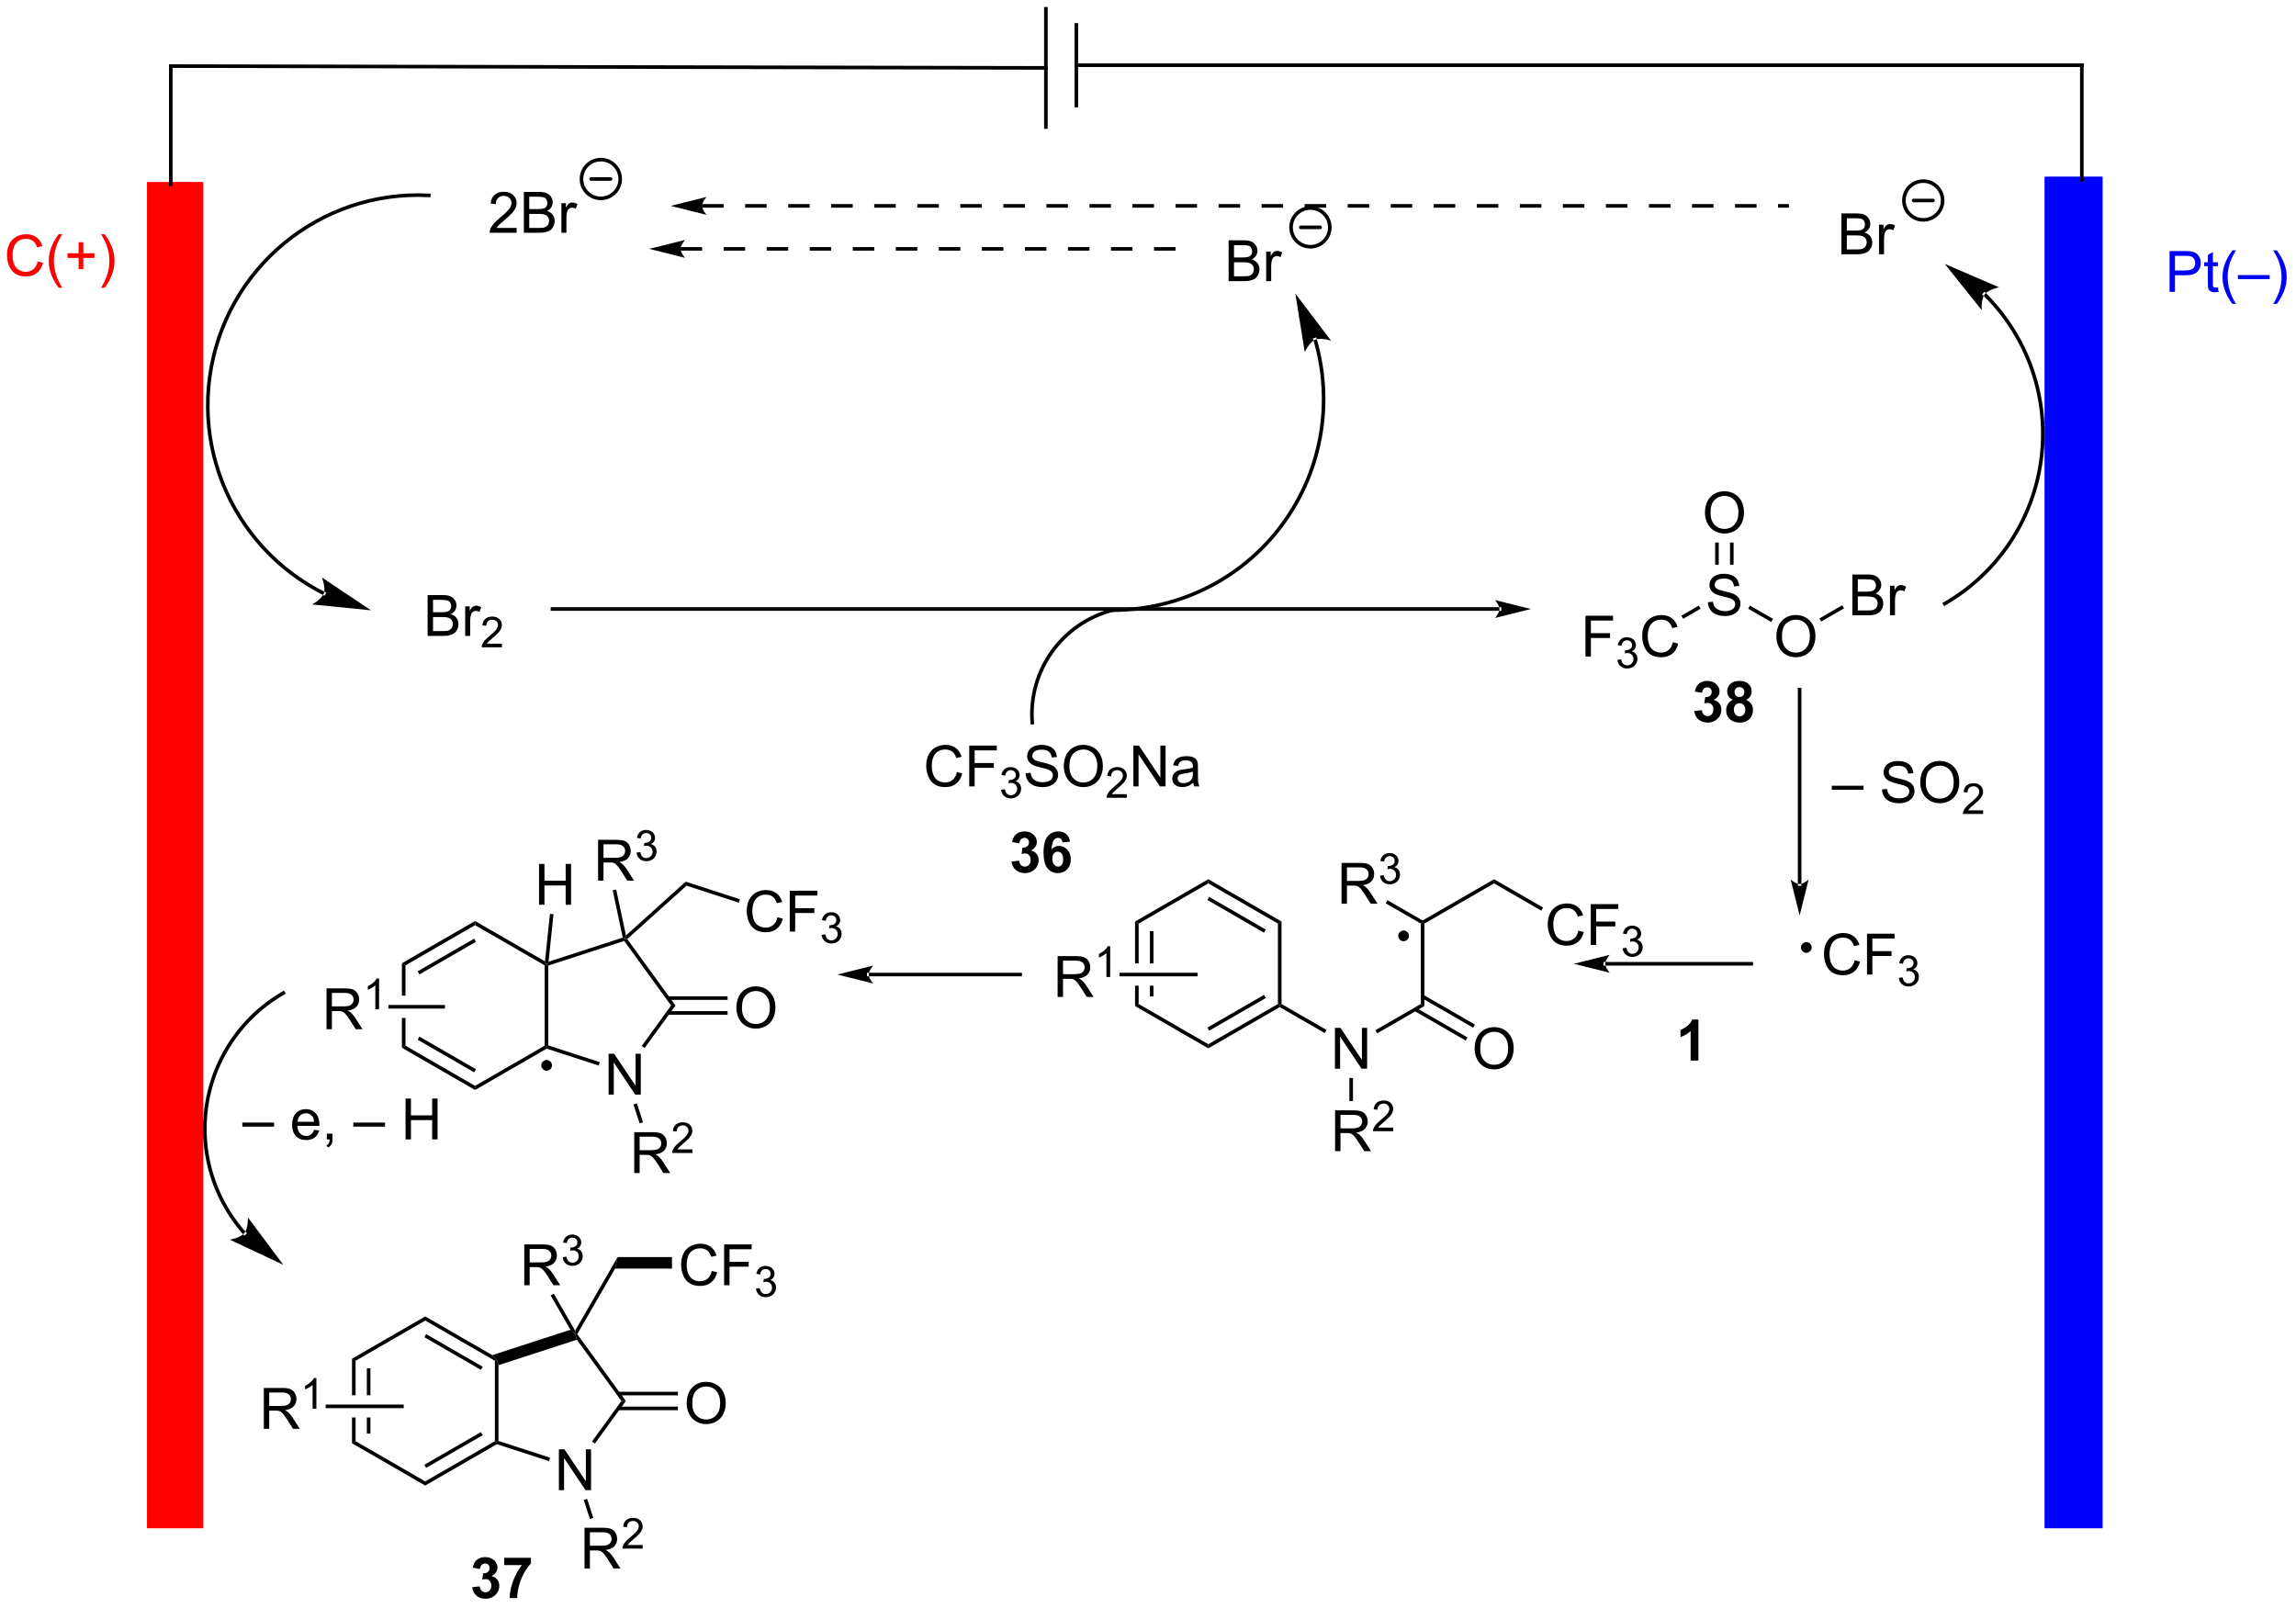 <?xml version="1.0" encoding="UTF-8"?>
<!DOCTYPE svg PUBLIC '-//W3C//DTD SVG 1.0//EN'
          'http://www.w3.org/TR/2001/REC-SVG-20010904/DTD/svg10.dtd'>
<svg stroke-dasharray="none" shape-rendering="auto" xmlns="http://www.w3.org/2000/svg" font-family="'Dialog'" text-rendering="auto" width="878" fill-opacity="1" color-interpolation="auto" color-rendering="auto" preserveAspectRatio="xMidYMid meet" font-size="12px" viewBox="0 0 878 615" fill="black" xmlns:xlink="http://www.w3.org/1999/xlink" stroke="black" image-rendering="auto" stroke-miterlimit="10" stroke-linecap="square" stroke-linejoin="miter" font-style="normal" stroke-width="1" height="615" stroke-dashoffset="0" font-weight="normal" stroke-opacity="1"
><!--Generated by the Batik Graphics2D SVG Generator--><defs id="genericDefs"
  /><g
  ><defs id="defs1"
    ><clipPath clipPathUnits="userSpaceOnUse" id="clipPath1"
      ><path d="M1.053 0.389 L329.96 0.389 L329.96 230.667 L1.053 230.667 L1.053 0.389 Z"
      /></clipPath
      ><clipPath clipPathUnits="userSpaceOnUse" id="clipPath2"
      ><path d="M-0.576 20.155 L-0.576 244.031 L319.186 244.031 L319.186 20.155 Z"
      /></clipPath
    ></defs
    ><g fill="red" transform="scale(2.667,2.667) translate(-1.053,-0.389) matrix(1.029,0,0,1.029,1.646,-20.343)" stroke="red"
    ><path d="M20.185 45.809 L27.495 45.809 L27.495 232.968 L20.185 232.968 Z" stroke="none" clip-path="url(#clipPath2)"
    /></g
    ><g fill="red" stroke-width="0.5" transform="matrix(2.743,0,0,2.743,1.581,-55.284)" stroke="red"
    ><path fill="none" d="M20.185 45.809 L27.495 45.809 L27.495 232.968 L20.185 232.968 Z" clip-path="url(#clipPath2)"
    /></g
    ><g fill="red" stroke-width="0.5" transform="matrix(2.743,0,0,2.743,1.581,-55.284)" stroke="red"
    ><path fill="none" d="M20.185 45.809 L27.495 45.809 L27.495 232.968 L20.185 232.968 Z" clip-path="url(#clipPath2)"
    /></g
    ><g fill="blue" transform="matrix(2.743,0,0,2.743,1.581,-55.284)" stroke="blue"
    ><path d="M284.736 45.059 L292.28 45.059 L292.28 232.968 L284.736 232.968 Z" stroke="none" clip-path="url(#clipPath2)"
    /></g
    ><g fill="blue" stroke-width="0.5" transform="matrix(2.743,0,0,2.743,1.581,-55.284)" stroke="blue"
    ><path fill="none" d="M284.736 45.059 L292.28 45.059 L292.28 232.968 L284.736 232.968 Z" clip-path="url(#clipPath2)"
    /></g
    ><g fill="blue" stroke-width="0.5" transform="matrix(2.743,0,0,2.743,1.581,-55.284)" stroke="blue"
    ><path fill="none" d="M284.736 45.059 L292.28 45.059 L292.28 232.968 L284.736 232.968 Z" clip-path="url(#clipPath2)"
    /></g
    ><g transform="matrix(2.743,0,0,2.743,1.581,-55.284)"
    ><path d="M23.483 29.371 L23.483 29.371 L23.483 45.859 L23.483 46.109 L22.983 46.109 L22.983 45.859 L22.983 29.371 L22.983 29.121 L23.483 29.121 Z" stroke="none" clip-path="url(#clipPath2)"
    /></g
    ><g transform="matrix(2.743,0,0,2.743,1.581,-55.284)"
    ><path d="M145.231 29.871 L145.231 29.871 L23.232 29.621 L22.982 29.621 L22.983 29.121 L23.233 29.121 L145.232 29.371 L145.482 29.372 L145.481 29.872 Z" stroke="none" clip-path="url(#clipPath2)"
    /></g
    ><g transform="matrix(2.743,0,0,2.743,1.581,-55.284)"
    ><path d="M144.982 37.865 L144.982 37.865 L144.982 21.377 L144.982 21.127 L145.482 21.127 L145.482 21.377 L145.482 37.865 L145.482 38.115 L144.982 38.115 Z" stroke="none" clip-path="url(#clipPath2)"
    /></g
    ><g transform="matrix(2.743,0,0,2.743,1.581,-55.284)"
    ><path d="M149.228 34.867 L149.228 34.867 L149.228 23.626 L149.228 23.376 L149.728 23.376 L149.728 23.626 L149.728 34.867 L149.728 35.117 L149.228 35.117 Z" stroke="none" clip-path="url(#clipPath2)"
    /></g
    ><g transform="matrix(2.743,0,0,2.743,1.581,-55.284)"
    ><path d="M44.461 103.109 L44.461 103.109 C44.459 103.108 44.457 103.107 44.457 103.107 L44.457 103.107 C44.457 103.107 44.457 103.107 44.457 103.107 L44.457 103.107 C44.457 103.107 44.457 103.107 44.457 103.107 L44.457 103.107 C44.457 103.107 44.459 103.108 44.46 103.109 L44.46 103.108 C44.459 103.108 44.459 103.108 44.458 103.107 L44.458 103.107 C44.457 103.107 44.456 103.106 44.455 103.106 L44.567 102.883 L44.455 103.106 C44.443 103.1 44.43 103.093 44.417 103.087 L44.417 103.087 C44.391 103.074 44.365 103.061 44.34 103.048 L44.34 103.048 C44.288 103.022 44.237 102.996 44.186 102.97 L44.3 102.747 L44.186 102.97 C44.084 102.917 43.982 102.864 43.881 102.811 L43.881 102.811 C43.678 102.703 43.476 102.594 43.276 102.482 L43.276 102.482 C42.477 102.035 41.703 101.554 40.955 101.039 L41.097 100.833 L40.955 101.039 C37.964 98.981 35.399 96.401 33.366 93.453 L33.572 93.311 L33.366 93.453 C29.302 87.558 27.368 80.192 28.424 72.6 L28.672 72.635 L28.424 72.6 C29.48 65.009 33.349 58.45 38.868 53.887 L38.868 53.887 C44.387 49.324 51.556 46.756 59.211 47.146 L59.46 47.159 L59.435 47.658 L59.185 47.645 C51.66 47.262 44.613 49.786 39.187 54.272 L39.027 54.08 L39.187 54.272 C33.761 58.759 29.957 65.206 28.919 72.669 L28.919 72.669 C27.881 80.132 29.782 87.373 33.778 93.169 L33.778 93.169 C35.776 96.068 38.298 98.605 41.238 100.627 L41.238 100.627 C41.974 101.133 42.735 101.606 43.52 102.046 L43.398 102.264 L43.52 102.046 C43.717 102.155 43.915 102.263 44.114 102.368 L43.998 102.589 L44.114 102.368 C44.214 102.421 44.314 102.473 44.415 102.525 L44.415 102.525 C44.465 102.551 44.515 102.576 44.566 102.602 L44.453 102.825 L44.566 102.602 C44.591 102.615 44.616 102.627 44.641 102.64 L44.529 102.863 L44.641 102.64 C44.654 102.646 44.667 102.653 44.679 102.659 L44.68 102.659 C44.68 102.659 44.681 102.66 44.681 102.66 L44.681 102.66 C44.682 102.661 44.683 102.661 44.684 102.662 L44.572 102.885 L44.684 102.661 C44.686 102.662 44.688 102.663 44.688 102.663 L44.688 102.663 C44.688 102.663 44.688 102.663 44.688 102.663 L44.688 102.663 C44.688 102.663 44.688 102.663 44.688 102.663 L44.688 102.663 C44.688 102.663 44.686 102.663 44.684 102.662 L44.908 102.773 L44.684 103.221 ZM51.154 105.245 L44.298 100.662 C44.298 100.662 44.86 102.059 44.565 102.882 C44.269 103.706 42.948 104.428 42.948 104.428 Z" stroke="none" clip-path="url(#clipPath2)"
    /></g
    ><g fill="red" transform="matrix(2.743,0,0,2.743,1.581,-55.284)" stroke="red"
    ><path d="M4.674 56.604 L5.427 56.793 Q5.191 57.722 4.575 58.211 Q3.959 58.698 3.072 58.698 Q2.151 58.698 1.573 58.322 Q0.999 57.947 0.696 57.238 Q0.396 56.526 0.396 55.711 Q0.396 54.821 0.735 54.161 Q1.077 53.499 1.703 53.154 Q2.329 52.81 3.082 52.81 Q3.936 52.81 4.519 53.245 Q5.101 53.68 5.331 54.469 L4.588 54.642 Q4.392 54.021 4.014 53.739 Q3.639 53.455 3.067 53.455 Q2.412 53.455 1.969 53.77 Q1.529 54.083 1.351 54.614 Q1.172 55.145 1.172 55.706 Q1.172 56.433 1.385 56.974 Q1.597 57.515 2.042 57.784 Q2.49 58.051 3.01 58.051 Q3.641 58.051 4.079 57.686 Q4.519 57.321 4.674 56.604 ZM7.602 60.274 Q7.022 59.544 6.621 58.566 Q6.223 57.585 6.223 56.537 Q6.223 55.613 6.523 54.767 Q6.872 53.786 7.602 52.81 L8.101 52.81 Q7.633 53.618 7.48 53.964 Q7.245 54.5 7.108 55.082 Q6.942 55.807 6.942 56.542 Q6.942 58.408 8.101 60.274 L7.602 60.274 ZM10.381 57.678 L10.381 56.117 L8.831 56.117 L8.831 55.465 L10.381 55.465 L10.381 53.918 L11.041 53.918 L11.041 55.465 L12.589 55.465 L12.589 56.117 L11.041 56.117 L11.041 57.678 L10.381 57.678 ZM14.015 60.274 L13.513 60.274 Q14.675 58.408 14.675 56.542 Q14.675 55.812 14.506 55.093 Q14.374 54.51 14.139 53.975 Q13.986 53.625 13.513 52.81 L14.015 52.81 Q14.745 53.786 15.094 54.767 Q15.392 55.613 15.392 56.537 Q15.392 57.585 14.99 58.566 Q14.589 59.544 14.015 60.274 Z" stroke="none" clip-path="url(#clipPath2)"
    /></g
    ><g fill="rgb(0,0,244)" transform="matrix(2.743,0,0,2.743,1.581,-55.284)" stroke="rgb(0,0,244)"
    ><path d="M301.887 60.848 L301.887 55.157 L304.035 55.157 Q304.601 55.157 304.899 55.211 Q305.318 55.281 305.6 55.478 Q305.885 55.672 306.058 56.026 Q306.232 56.378 306.232 56.803 Q306.232 57.527 305.769 58.032 Q305.308 58.534 304.099 58.534 L302.64 58.534 L302.64 60.848 L301.887 60.848 ZM302.64 57.861 L304.112 57.861 Q304.842 57.861 305.147 57.589 Q305.455 57.318 305.455 56.826 Q305.455 56.469 305.274 56.215 Q305.093 55.959 304.798 55.879 Q304.609 55.827 304.097 55.827 L302.64 55.827 L302.64 57.861 ZM308.625 60.221 L308.726 60.84 Q308.431 60.902 308.199 60.902 Q307.818 60.902 307.608 60.783 Q307.399 60.661 307.313 60.465 Q307.228 60.268 307.228 59.639 L307.228 57.269 L306.716 57.269 L306.716 56.725 L307.228 56.725 L307.228 55.703 L307.924 55.284 L307.924 56.725 L308.625 56.725 L308.625 57.269 L307.924 57.269 L307.924 59.678 Q307.924 59.978 307.96 60.063 Q307.997 60.149 308.079 60.201 Q308.165 60.25 308.32 60.25 Q308.437 60.25 308.625 60.221 ZM310.645 62.522 Q310.066 61.792 309.664 60.814 Q309.266 59.833 309.266 58.785 Q309.266 57.861 309.566 57.015 Q309.916 56.034 310.645 55.059 L311.145 55.059 Q310.676 55.866 310.524 56.213 Q310.288 56.748 310.151 57.331 Q309.985 58.055 309.985 58.79 Q309.985 60.656 311.145 62.522 L310.645 62.522 ZM311.416 59.07 L311.416 58.506 L315.839 58.506 L315.839 59.07 L311.416 59.07 ZM316.837 62.522 L316.335 62.522 Q317.497 60.656 317.497 58.79 Q317.497 58.06 317.329 57.341 Q317.197 56.759 316.961 56.223 Q316.808 55.874 316.335 55.059 L316.837 55.059 Q317.567 56.034 317.916 57.015 Q318.214 57.861 318.214 58.785 Q318.214 59.833 317.812 60.814 Q317.411 61.792 316.837 62.522 Z" stroke="none" clip-path="url(#clipPath2)"
    /></g
    ><g transform="matrix(2.743,0,0,2.743,1.581,-55.284)"
    ><path d="M71.453 51.931 L71.453 52.604 L67.69 52.604 Q67.682 52.35 67.773 52.117 Q67.915 51.734 68.231 51.362 Q68.549 50.989 69.147 50.5 Q70.073 49.739 70.4 49.294 Q70.726 48.849 70.726 48.453 Q70.726 48.039 70.428 47.754 Q70.133 47.467 69.654 47.467 Q69.15 47.467 68.847 47.77 Q68.544 48.072 68.541 48.608 L67.822 48.536 Q67.897 47.731 68.378 47.312 Q68.86 46.89 69.67 46.89 Q70.49 46.89 70.966 47.345 Q71.445 47.798 71.445 48.468 Q71.445 48.81 71.305 49.141 Q71.165 49.47 70.839 49.835 Q70.516 50.2 69.763 50.836 Q69.134 51.364 68.956 51.553 Q68.777 51.742 68.66 51.931 L71.453 51.931 ZM72.453 52.604 L72.453 46.913 L74.588 46.913 Q75.24 46.913 75.633 47.087 Q76.029 47.257 76.252 47.617 Q76.475 47.977 76.475 48.367 Q76.475 48.732 76.275 49.056 Q76.079 49.377 75.68 49.576 Q76.195 49.726 76.472 50.091 Q76.751 50.456 76.751 50.953 Q76.751 51.354 76.581 51.698 Q76.412 52.04 76.164 52.226 Q75.916 52.412 75.54 52.508 Q75.168 52.604 74.624 52.604 L72.453 52.604 ZM73.206 49.304 L74.438 49.304 Q74.937 49.304 75.155 49.237 Q75.442 49.152 75.587 48.955 Q75.734 48.756 75.734 48.458 Q75.734 48.173 75.597 47.959 Q75.463 47.744 75.209 47.664 Q74.958 47.583 74.345 47.583 L73.206 47.583 L73.206 49.304 ZM73.206 51.931 L74.624 51.931 Q74.989 51.931 75.137 51.905 Q75.395 51.859 75.569 51.75 Q75.745 51.641 75.856 51.434 Q75.97 51.225 75.97 50.953 Q75.97 50.635 75.807 50.402 Q75.644 50.166 75.354 50.07 Q75.067 49.975 74.523 49.975 L73.206 49.975 L73.206 51.931 ZM77.691 52.604 L77.691 48.481 L78.32 48.481 L78.32 49.105 Q78.56 48.668 78.762 48.528 Q78.967 48.388 79.213 48.388 Q79.564 48.388 79.929 48.613 L79.689 49.26 Q79.433 49.11 79.176 49.11 Q78.949 49.11 78.765 49.247 Q78.584 49.385 78.506 49.63 Q78.39 50.003 78.39 50.446 L78.39 52.604 L77.691 52.604 Z" stroke="none" clip-path="url(#clipPath2)"
    /></g
    ><g stroke-width="0.5" transform="matrix(2.743,0,0,2.743,1.581,-55.284)" stroke-linejoin="round" stroke-linecap="round"
    ><path fill="none" d="M83.187 47.809 C81.696 47.809 80.487 46.601 80.487 45.109 C80.487 43.618 81.696 42.41 83.187 42.41 C84.679 42.41 85.887 43.618 85.887 45.109 C85.887 46.601 84.679 47.809 83.187 47.809 M81.837 45.109 L84.537 45.109" clip-path="url(#clipPath2)"
    /></g
    ><g transform="matrix(2.743,0,0,2.743,1.581,-55.284)"
    ><path d="M59.038 108.812 L59.038 103.121 L61.173 103.121 Q61.825 103.121 62.219 103.294 Q62.615 103.465 62.837 103.825 Q63.06 104.184 63.06 104.575 Q63.06 104.94 62.861 105.264 Q62.664 105.585 62.265 105.784 Q62.78 105.934 63.057 106.299 Q63.337 106.664 63.337 107.16 Q63.337 107.562 63.166 107.906 Q62.998 108.247 62.749 108.434 Q62.501 108.62 62.126 108.716 Q61.753 108.812 61.209 108.812 L59.038 108.812 ZM59.791 105.512 L61.023 105.512 Q61.523 105.512 61.74 105.445 Q62.027 105.359 62.172 105.163 Q62.32 104.963 62.32 104.666 Q62.32 104.381 62.183 104.166 Q62.048 103.951 61.794 103.871 Q61.543 103.791 60.93 103.791 L59.791 103.791 L59.791 105.512 ZM59.791 108.139 L61.209 108.139 Q61.574 108.139 61.722 108.113 Q61.981 108.066 62.154 107.958 Q62.33 107.849 62.441 107.642 Q62.555 107.432 62.555 107.16 Q62.555 106.842 62.392 106.609 Q62.229 106.374 61.939 106.278 Q61.652 106.182 61.109 106.182 L59.791 106.182 L59.791 108.139 ZM64.276 108.812 L64.276 104.689 L64.905 104.689 L64.905 105.313 Q65.146 104.875 65.348 104.736 Q65.552 104.596 65.798 104.596 Q66.15 104.596 66.515 104.821 L66.274 105.468 Q66.018 105.318 65.762 105.318 Q65.534 105.318 65.35 105.455 Q65.169 105.592 65.091 105.838 Q64.975 106.211 64.975 106.653 L64.975 108.812 L64.276 108.812 Z" stroke="none" clip-path="url(#clipPath2)"
    /></g
    ><g transform="matrix(2.743,0,0,2.743,1.581,-55.284)"
    ><path d="M69.396 109.897 L69.396 110.402 L66.574 110.402 Q66.568 110.211 66.636 110.037 Q66.743 109.749 66.98 109.47 Q67.218 109.191 67.667 108.824 Q68.362 108.253 68.606 107.919 Q68.851 107.585 68.851 107.288 Q68.851 106.978 68.627 106.764 Q68.406 106.549 68.047 106.549 Q67.669 106.549 67.442 106.776 Q67.215 107.003 67.213 107.405 L66.673 107.35 Q66.729 106.747 67.09 106.432 Q67.451 106.116 68.059 106.116 Q68.674 106.116 69.031 106.458 Q69.39 106.797 69.39 107.3 Q69.39 107.556 69.285 107.805 Q69.181 108.051 68.936 108.325 Q68.694 108.599 68.129 109.076 Q67.657 109.472 67.523 109.614 Q67.389 109.755 67.302 109.897 L69.396 109.897 Z" stroke="none" clip-path="url(#clipPath2)"
    /></g
    ><g transform="matrix(2.743,0,0,2.743,1.581,-55.284)"
    ><path d="M208.465 105.314 L208.465 105.314 L76.442 105.314 L76.192 105.314 L76.192 104.814 L76.442 104.814 L208.465 104.814 L208.715 104.814 L208.715 105.314 ZM212.84 105.064 L207.84 103.814 C207.84 103.814 208.465 104.517 208.465 105.064 C208.465 105.611 207.84 106.314 207.84 106.314 Z" stroke="none" clip-path="url(#clipPath2)"
    /></g
    ><g transform="matrix(2.743,0,0,2.743,1.581,-55.284)"
    ><path d="M154.59 105.464 L154.59 105.464 C151.129 106.359 148.239 108.431 146.282 111.17 L146.079 111.024 L146.282 111.17 C144.325 113.909 143.303 117.314 143.577 120.878 L143.596 121.127 L143.098 121.166 L143.079 120.917 C142.795 117.232 143.852 113.71 145.875 110.879 L145.875 110.879 C147.898 108.047 150.887 105.906 154.465 104.98 L154.707 104.917 L154.832 105.401 Z" stroke="none" clip-path="url(#clipPath2)"
    /></g
    ><g transform="matrix(2.743,0,0,2.743,1.581,-55.284)"
    ><path d="M132.827 127.8 L133.58 127.99 Q133.345 128.918 132.729 129.408 Q132.113 129.894 131.225 129.894 Q130.304 129.894 129.727 129.519 Q129.153 129.144 128.85 128.435 Q128.549 127.723 128.549 126.908 Q128.549 126.017 128.888 125.358 Q129.23 124.695 129.856 124.351 Q130.483 124.007 131.236 124.007 Q132.09 124.007 132.672 124.442 Q133.254 124.876 133.485 125.665 L132.742 125.839 Q132.545 125.218 132.167 124.936 Q131.792 124.651 131.22 124.651 Q130.565 124.651 130.123 124.967 Q129.683 125.28 129.505 125.811 Q129.326 126.341 129.326 126.903 Q129.326 127.63 129.538 128.171 Q129.75 128.712 130.195 128.981 Q130.643 129.247 131.163 129.247 Q131.795 129.247 132.232 128.882 Q132.672 128.517 132.827 127.8 ZM134.547 129.796 L134.547 124.105 L138.387 124.105 L138.387 124.775 L135.3 124.775 L135.3 126.538 L137.971 126.538 L137.971 127.21 L135.3 127.21 L135.3 129.796 L134.547 129.796 Z" stroke="none" clip-path="url(#clipPath2)"
    /></g
    ><g transform="matrix(2.743,0,0,2.743,1.581,-55.284)"
    ><path d="M138.985 130.258 L139.509 130.188 Q139.6 130.635 139.815 130.831 Q140.033 131.027 140.345 131.027 Q140.714 131.027 140.968 130.77 Q141.225 130.514 141.225 130.136 Q141.225 129.775 140.988 129.542 Q140.753 129.307 140.388 129.307 Q140.24 129.307 140.019 129.365 L140.077 128.905 Q140.13 128.911 140.161 128.911 Q140.497 128.911 140.764 128.737 Q141.032 128.562 141.032 128.197 Q141.032 127.91 140.836 127.721 Q140.642 127.531 140.334 127.531 Q140.027 127.531 139.823 127.723 Q139.619 127.915 139.561 128.3 L139.037 128.207 Q139.134 127.679 139.474 127.389 Q139.815 127.1 140.322 127.1 Q140.671 127.1 140.964 127.25 Q141.259 127.399 141.415 127.659 Q141.57 127.917 141.57 128.208 Q141.57 128.486 141.421 128.713 Q141.273 128.94 140.982 129.074 Q141.36 129.161 141.57 129.437 Q141.78 129.711 141.78 130.124 Q141.78 130.683 141.372 131.073 Q140.964 131.462 140.341 131.462 Q139.78 131.462 139.408 131.128 Q139.037 130.792 138.985 130.258 Z" stroke="none" clip-path="url(#clipPath2)"
    /></g
    ><g transform="matrix(2.743,0,0,2.743,1.581,-55.284)"
    ><path d="M142.402 127.966 L143.114 127.904 Q143.163 128.331 143.347 128.605 Q143.533 128.88 143.921 129.048 Q144.31 129.216 144.793 129.216 Q145.226 129.216 145.554 129.089 Q145.886 128.96 146.046 128.737 Q146.207 128.515 146.207 128.251 Q146.207 127.982 146.051 127.782 Q145.896 127.583 145.539 127.446 Q145.311 127.358 144.527 127.169 Q143.743 126.98 143.427 126.815 Q143.021 126.6 142.819 126.284 Q142.62 125.968 142.62 125.575 Q142.62 125.145 142.863 124.77 Q143.109 124.395 143.577 124.201 Q144.048 124.007 144.623 124.007 Q145.257 124.007 145.738 124.211 Q146.222 124.416 146.481 124.811 Q146.742 125.207 146.763 125.707 L146.041 125.761 Q145.981 125.223 145.645 124.949 Q145.311 124.672 144.654 124.672 Q143.971 124.672 143.657 124.923 Q143.347 125.171 143.347 125.526 Q143.347 125.831 143.567 126.03 Q143.784 126.227 144.703 126.437 Q145.622 126.644 145.963 126.799 Q146.46 127.027 146.696 127.379 Q146.934 127.731 146.934 128.189 Q146.934 128.642 146.672 129.045 Q146.414 129.446 145.924 129.672 Q145.438 129.894 144.83 129.894 Q144.056 129.894 143.533 129.669 Q143.013 129.441 142.715 128.991 Q142.418 128.538 142.402 127.966 ZM147.733 127.024 Q147.733 125.606 148.494 124.806 Q149.255 124.004 150.458 124.004 Q151.245 124.004 151.877 124.382 Q152.511 124.757 152.842 125.43 Q153.176 126.103 153.176 126.957 Q153.176 127.824 152.826 128.507 Q152.477 129.19 151.835 129.542 Q151.196 129.894 150.453 129.894 Q149.651 129.894 149.017 129.506 Q148.386 129.115 148.059 128.445 Q147.733 127.772 147.733 127.024 ZM148.51 127.034 Q148.51 128.065 149.061 128.657 Q149.615 129.247 150.451 129.247 Q151.299 129.247 151.848 128.649 Q152.399 128.052 152.399 126.954 Q152.399 126.258 152.164 125.741 Q151.928 125.223 151.476 124.938 Q151.025 124.651 150.461 124.651 Q149.661 124.651 149.084 125.202 Q148.51 125.751 148.51 127.034 Z" stroke="none" clip-path="url(#clipPath2)"
    /></g
    ><g transform="matrix(2.743,0,0,2.743,1.581,-55.284)"
    ><path d="M156.516 130.881 L156.516 131.386 L153.694 131.386 Q153.688 131.196 153.756 131.021 Q153.863 130.734 154.1 130.454 Q154.338 130.175 154.787 129.808 Q155.482 129.237 155.726 128.903 Q155.971 128.57 155.971 128.273 Q155.971 127.962 155.748 127.749 Q155.526 127.533 155.167 127.533 Q154.789 127.533 154.562 127.76 Q154.334 127.987 154.333 128.389 L153.793 128.335 Q153.849 127.731 154.21 127.417 Q154.571 127.1 155.179 127.1 Q155.794 127.1 156.151 127.442 Q156.51 127.781 156.51 128.284 Q156.51 128.54 156.405 128.789 Q156.301 129.035 156.056 129.309 Q155.814 129.583 155.249 130.06 Q154.777 130.456 154.643 130.598 Q154.509 130.739 154.422 130.881 L156.516 130.881 Z" stroke="none" clip-path="url(#clipPath2)"
    /></g
    ><g transform="matrix(2.743,0,0,2.743,1.581,-55.284)"
    ><path d="M157.43 129.796 L157.43 124.105 L158.204 124.105 L161.193 128.572 L161.193 124.105 L161.915 124.105 L161.915 129.796 L161.141 129.796 L158.152 125.324 L158.152 129.796 L157.43 129.796 ZM165.78 129.286 Q165.392 129.617 165.032 129.754 Q164.675 129.889 164.263 129.889 Q163.583 129.889 163.218 129.558 Q162.853 129.224 162.853 128.709 Q162.853 128.406 162.99 128.155 Q163.13 127.904 163.352 127.754 Q163.575 127.601 163.854 127.524 Q164.061 127.469 164.475 127.42 Q165.322 127.319 165.723 127.18 Q165.725 127.034 165.725 126.996 Q165.725 126.569 165.529 126.395 Q165.26 126.157 164.732 126.157 Q164.24 126.157 164.004 126.331 Q163.769 126.504 163.658 126.941 L162.974 126.848 Q163.068 126.411 163.28 126.142 Q163.495 125.87 163.898 125.725 Q164.302 125.58 164.833 125.58 Q165.361 125.58 165.689 125.704 Q166.02 125.829 166.176 126.017 Q166.331 126.204 166.393 126.491 Q166.429 126.67 166.429 127.135 L166.429 128.067 Q166.429 129.043 166.473 129.302 Q166.517 129.558 166.649 129.796 L165.919 129.796 Q165.811 129.578 165.78 129.286 ZM165.723 127.725 Q165.342 127.881 164.582 127.99 Q164.149 128.052 163.971 128.129 Q163.792 128.207 163.694 128.357 Q163.598 128.507 163.598 128.688 Q163.598 128.968 163.81 129.154 Q164.023 129.34 164.429 129.34 Q164.833 129.34 165.146 129.164 Q165.461 128.988 165.609 128.68 Q165.723 128.445 165.723 127.982 L165.723 127.725 Z" stroke="none" clip-path="url(#clipPath2)"
    /></g
    ><g transform="matrix(2.743,0,0,2.743,1.581,-55.284)"
    ><path d="M182.998 67.437 L182.998 67.437 C182.998 67.438 182.998 67.438 182.998 67.438 L183 67.442 C183 67.443 183 67.443 183 67.443 L183 67.443 C183 67.443 183 67.443 183 67.442 L183 67.445 L183.003 67.452 L182.763 67.522 L183.003 67.452 C183.004 67.457 183.005 67.462 183.007 67.467 L183.007 67.467 C183.008 67.472 183.01 67.476 183.011 67.481 L182.771 67.551 L183.011 67.481 C183.034 67.559 183.056 67.636 183.078 67.714 L182.837 67.782 L183.078 67.714 C183.122 67.87 183.165 68.025 183.206 68.181 L182.964 68.245 L183.206 68.181 C183.869 70.676 184.2 73.238 184.2 75.799 L183.95 75.799 L184.2 75.799 C184.2 80.922 182.875 86.045 180.225 90.635 L180.008 90.51 L180.225 90.635 C174.924 99.816 165.128 105.472 154.527 105.472 L154.277 105.472 L154.277 104.972 L154.527 104.972 C164.95 104.972 174.58 99.412 179.792 90.385 L179.792 90.385 C182.397 85.872 183.7 80.836 183.7 75.799 L183.7 75.799 C183.7 73.281 183.374 70.762 182.723 68.309 L182.723 68.309 C182.682 68.156 182.64 68.003 182.597 67.85 L182.597 67.85 C182.575 67.774 182.553 67.698 182.531 67.621 L182.531 67.621 C182.53 67.617 182.528 67.612 182.527 67.607 L182.527 67.607 C182.525 67.602 182.524 67.597 182.523 67.593 L182.523 67.593 L182.52 67.585 L182.761 67.515 L182.521 67.588 C182.521 67.587 182.521 67.586 182.52 67.585 L182.52 67.585 C182.52 67.583 182.52 67.582 182.519 67.582 L182.759 67.512 L182.52 67.585 C182.52 67.584 182.52 67.583 182.52 67.583 L182.447 67.343 L182.925 67.198 ZM180.008 61.088 L181.32 69.229 C181.32 69.229 181.96 67.867 182.764 67.522 C183.569 67.178 184.996 67.654 184.996 67.654 Z" stroke="none" clip-path="url(#clipPath2)"
    /></g
    ><g transform="matrix(2.743,0,0,2.743,1.581,-55.284)"
    ><path d="M170.704 59.349 L170.704 53.658 L172.839 53.658 Q173.491 53.658 173.885 53.831 Q174.281 54.002 174.503 54.362 Q174.726 54.722 174.726 55.112 Q174.726 55.477 174.527 55.801 Q174.33 56.122 173.931 56.321 Q174.446 56.471 174.723 56.836 Q175.003 57.201 175.003 57.698 Q175.003 58.099 174.832 58.443 Q174.664 58.785 174.415 58.971 Q174.167 59.157 173.792 59.253 Q173.419 59.349 172.875 59.349 L170.704 59.349 ZM171.457 56.049 L172.689 56.049 Q173.189 56.049 173.406 55.982 Q173.693 55.897 173.838 55.7 Q173.986 55.501 173.986 55.203 Q173.986 54.918 173.849 54.703 Q173.714 54.489 173.46 54.408 Q173.209 54.328 172.596 54.328 L171.457 54.328 L171.457 56.049 ZM171.457 58.676 L172.875 58.676 Q173.24 58.676 173.388 58.65 Q173.647 58.603 173.82 58.495 Q173.996 58.386 174.107 58.179 Q174.221 57.969 174.221 57.698 Q174.221 57.379 174.058 57.147 Q173.895 56.911 173.605 56.815 Q173.318 56.719 172.775 56.719 L171.457 56.719 L171.457 58.676 ZM175.942 59.349 L175.942 55.226 L176.571 55.226 L176.571 55.85 Q176.812 55.413 177.013 55.273 Q177.218 55.133 177.464 55.133 Q177.816 55.133 178.181 55.358 L177.94 56.005 Q177.684 55.855 177.428 55.855 Q177.2 55.855 177.016 55.992 Q176.835 56.13 176.757 56.375 Q176.641 56.748 176.641 57.191 L176.641 59.349 L175.942 59.349 Z" stroke="none" clip-path="url(#clipPath2)"
    /></g
    ><g stroke-width="0.5" transform="matrix(2.743,0,0,2.743,1.581,-55.284)" stroke-linejoin="round" stroke-linecap="round"
    ><path fill="none" d="M182.113 54.554 C180.622 54.554 179.413 53.346 179.413 51.854 C179.413 50.363 180.622 49.154 182.113 49.154 C183.604 49.154 184.813 50.363 184.813 51.854 C184.813 53.346 183.604 54.554 182.113 54.554 M180.763 51.854 L183.463 51.854" clip-path="url(#clipPath2)"
    /></g
    ><g transform="matrix(2.743,0,0,2.743,1.581,-55.284)"
    ><path d="M100.307 54.602 L100.307 54.602 L103.307 54.602 L103.307 55.102 L100.307 55.102 ZM106.307 54.602 L106.307 54.602 L109.307 54.602 L109.307 55.102 L106.307 55.102 ZM112.307 54.602 L112.307 54.602 L115.307 54.602 L115.307 55.102 L112.307 55.102 ZM118.307 54.602 L118.307 54.602 L121.307 54.602 L121.307 55.102 L118.307 55.102 ZM124.307 54.602 L124.307 54.602 L127.307 54.602 L127.307 55.102 L124.307 55.102 ZM130.307 54.602 L130.307 54.602 L133.307 54.602 L133.307 55.102 L130.307 55.102 ZM136.307 54.602 L136.307 54.602 L139.307 54.602 L139.307 55.102 L136.307 55.102 ZM142.307 54.602 L142.307 54.602 L145.307 54.602 L145.307 55.102 L142.307 55.102 ZM148.307 54.602 L148.307 54.602 L151.307 54.602 L151.307 55.102 L148.307 55.102 ZM154.307 54.602 L154.307 54.602 L157.307 54.602 L157.307 55.102 L154.307 55.102 ZM160.307 54.602 L160.307 54.602 L163.307 54.602 L163.307 55.102 L160.307 55.102 ZM94.307 54.602 L94.307 54.602 L97.307 54.602 L97.307 55.102 L94.307 55.102 ZM89.932 54.852 L94.932 56.102 C94.932 56.102 94.307 55.399 94.307 54.852 C94.307 54.305 94.932 53.602 94.932 53.602 Z" stroke="none" clip-path="url(#clipPath2)"
    /></g
    ><g transform="matrix(2.743,0,0,2.743,1.581,-55.284)"
    ><path d="M237.525 104.112 L238.237 104.049 Q238.286 104.476 238.47 104.751 Q238.656 105.025 239.044 105.193 Q239.433 105.361 239.917 105.361 Q240.349 105.361 240.678 105.235 Q241.009 105.105 241.169 104.883 Q241.33 104.66 241.33 104.396 Q241.33 104.127 241.174 103.928 Q241.019 103.728 240.662 103.591 Q240.434 103.503 239.65 103.314 Q238.866 103.126 238.55 102.96 Q238.144 102.745 237.942 102.429 Q237.743 102.114 237.743 101.72 Q237.743 101.291 237.986 100.915 Q238.232 100.54 238.7 100.346 Q239.171 100.152 239.746 100.152 Q240.38 100.152 240.861 100.356 Q241.345 100.561 241.604 100.957 Q241.865 101.353 241.886 101.852 L241.164 101.907 Q241.105 101.368 240.768 101.094 Q240.434 100.817 239.777 100.817 Q239.094 100.817 238.781 101.068 Q238.47 101.317 238.47 101.671 Q238.47 101.977 238.69 102.176 Q238.907 102.372 239.826 102.582 Q240.745 102.789 241.086 102.944 Q241.583 103.172 241.819 103.524 Q242.057 103.876 242.057 104.334 Q242.057 104.787 241.796 105.191 Q241.537 105.592 241.048 105.817 Q240.561 106.039 239.953 106.039 Q239.179 106.039 238.656 105.814 Q238.136 105.587 237.839 105.136 Q237.541 104.683 237.525 104.112 Z" stroke="none" clip-path="url(#clipPath2)"
    /></g
    ><g transform="matrix(2.743,0,0,2.743,1.581,-55.284)"
    ><path d="M220.458 111.691 L220.458 106 L224.298 106 L224.298 106.671 L221.211 106.671 L221.211 108.433 L223.882 108.433 L223.882 109.106 L221.211 109.106 L221.211 111.691 L220.458 111.691 Z" stroke="none" clip-path="url(#clipPath2)"
    /></g
    ><g transform="matrix(2.743,0,0,2.743,1.581,-55.284)"
    ><path d="M224.905 112.153 L225.429 112.084 Q225.52 112.53 225.736 112.726 Q225.953 112.922 226.265 112.922 Q226.634 112.922 226.888 112.666 Q227.145 112.41 227.145 112.031 Q227.145 111.67 226.908 111.437 Q226.673 111.202 226.308 111.202 Q226.161 111.202 225.939 111.261 L225.998 110.801 Q226.05 110.806 226.081 110.806 Q226.417 110.806 226.685 110.632 Q226.952 110.457 226.952 110.092 Q226.952 109.805 226.756 109.617 Q226.562 109.426 226.254 109.426 Q225.947 109.426 225.743 109.619 Q225.54 109.811 225.481 110.195 L224.957 110.102 Q225.054 109.574 225.394 109.285 Q225.736 108.996 226.242 108.996 Q226.591 108.996 226.885 109.145 Q227.179 109.294 227.335 109.555 Q227.49 109.813 227.49 110.104 Q227.49 110.381 227.341 110.609 Q227.193 110.835 226.902 110.969 Q227.28 111.057 227.49 111.332 Q227.7 111.606 227.7 112.019 Q227.7 112.579 227.292 112.969 Q226.885 113.357 226.262 113.357 Q225.701 113.357 225.328 113.023 Q224.957 112.687 224.905 112.153 Z" stroke="none" clip-path="url(#clipPath2)"
    /></g
    ><g transform="matrix(2.743,0,0,2.743,1.581,-55.284)"
    ><path d="M232.639 109.696 L233.392 109.885 Q233.157 110.814 232.541 111.303 Q231.925 111.789 231.037 111.789 Q230.116 111.789 229.539 111.414 Q228.964 111.039 228.661 110.33 Q228.361 109.618 228.361 108.803 Q228.361 107.913 228.7 107.253 Q229.042 106.59 229.668 106.246 Q230.294 105.902 231.048 105.902 Q231.901 105.902 232.484 106.337 Q233.066 106.772 233.296 107.561 L232.554 107.734 Q232.357 107.113 231.979 106.831 Q231.604 106.546 231.032 106.546 Q230.377 106.546 229.935 106.862 Q229.495 107.175 229.316 107.706 Q229.138 108.236 229.138 108.798 Q229.138 109.525 229.35 110.066 Q229.562 110.607 230.007 110.876 Q230.455 111.142 230.975 111.142 Q231.607 111.142 232.044 110.778 Q232.484 110.413 232.639 109.696 Z" stroke="none" clip-path="url(#clipPath2)"
    /></g
    ><g transform="matrix(2.743,0,0,2.743,1.581,-55.284)"
    ><path d="M236.253 104.586 L236.503 105.019 L234.074 106.422 L233.824 105.989 Z" stroke="none" clip-path="url(#clipPath2)"
    /></g
    ><g transform="matrix(2.743,0,0,2.743,1.581,-55.284)"
    ><path d="M237.113 91.669 Q237.113 90.251 237.874 89.452 Q238.635 88.649 239.838 88.649 Q240.625 88.649 241.256 89.027 Q241.891 89.403 242.222 90.075 Q242.556 90.748 242.556 91.602 Q242.556 92.469 242.206 93.152 Q241.857 93.835 241.215 94.188 Q240.576 94.539 239.833 94.539 Q239.031 94.539 238.397 94.151 Q237.766 93.76 237.439 93.09 Q237.113 92.417 237.113 91.669 ZM237.89 91.68 Q237.89 92.71 238.441 93.302 Q238.995 93.892 239.831 93.892 Q240.679 93.892 241.228 93.295 Q241.779 92.697 241.779 91.6 Q241.779 90.903 241.544 90.386 Q241.308 89.868 240.855 89.584 Q240.405 89.296 239.841 89.296 Q239.041 89.296 238.464 89.848 Q237.89 90.396 237.89 91.68 Z" stroke="none" clip-path="url(#clipPath2)"
    /></g
    ><g transform="matrix(2.743,0,0,2.743,1.581,-55.284)"
    ><path d="M241.105 98.882 L241.105 95.795 L240.605 95.795 L240.605 98.882 ZM239.035 98.882 L239.035 95.795 L238.535 95.795 L238.535 98.882 Z" stroke="none" clip-path="url(#clipPath2)"
    /></g
    ><g transform="matrix(2.743,0,0,2.743,1.581,-55.284)"
    ><path d="M247.073 108.919 Q247.073 107.501 247.833 106.702 Q248.594 105.899 249.798 105.899 Q250.584 105.899 251.216 106.277 Q251.85 106.653 252.181 107.325 Q252.515 107.998 252.515 108.852 Q252.515 109.719 252.166 110.402 Q251.816 111.085 251.174 111.438 Q250.535 111.789 249.792 111.789 Q248.99 111.789 248.356 111.401 Q247.725 111.01 247.399 110.34 Q247.073 109.667 247.073 108.919 ZM247.849 108.93 Q247.849 109.96 248.4 110.552 Q248.954 111.142 249.79 111.142 Q250.639 111.142 251.187 110.545 Q251.739 109.947 251.739 108.85 Q251.739 108.153 251.503 107.636 Q251.268 107.118 250.815 106.834 Q250.364 106.546 249.8 106.546 Q249.001 106.546 248.423 107.098 Q247.849 107.646 247.849 108.93 Z" stroke="none" clip-path="url(#clipPath2)"
    /></g
    ><g transform="matrix(2.743,0,0,2.743,1.581,-55.284)"
    ><path d="M243.134 105.018 L243.384 104.585 L246.597 106.44 L246.347 106.873 Z" stroke="none" clip-path="url(#clipPath2)"
    /></g
    ><g transform="matrix(2.743,0,0,2.743,1.581,-55.284)"
    ><path d="M257.669 105.941 L257.669 100.25 L259.804 100.25 Q260.456 100.25 260.85 100.424 Q261.246 100.594 261.468 100.954 Q261.691 101.314 261.691 101.705 Q261.691 102.07 261.491 102.393 Q261.295 102.714 260.896 102.913 Q261.411 103.063 261.688 103.428 Q261.968 103.793 261.968 104.29 Q261.968 104.691 261.797 105.035 Q261.629 105.377 261.38 105.563 Q261.132 105.75 260.757 105.845 Q260.384 105.941 259.84 105.941 L257.669 105.941 ZM258.422 102.641 L259.654 102.641 Q260.154 102.641 260.371 102.574 Q260.658 102.489 260.803 102.292 Q260.951 102.093 260.951 101.795 Q260.951 101.511 260.813 101.296 Q260.679 101.081 260.425 101.001 Q260.174 100.921 259.561 100.921 L258.422 100.921 L258.422 102.641 ZM258.422 105.268 L259.84 105.268 Q260.205 105.268 260.353 105.242 Q260.612 105.196 260.785 105.087 Q260.961 104.978 261.072 104.771 Q261.186 104.562 261.186 104.29 Q261.186 103.972 261.023 103.739 Q260.86 103.503 260.57 103.408 Q260.283 103.312 259.74 103.312 L258.422 103.312 L258.422 105.268 ZM262.907 105.941 L262.907 101.819 L263.536 101.819 L263.536 102.442 Q263.777 102.005 263.978 101.865 Q264.183 101.725 264.429 101.725 Q264.781 101.725 265.146 101.951 L264.905 102.597 Q264.649 102.447 264.392 102.447 Q264.165 102.447 263.981 102.585 Q263.8 102.722 263.722 102.968 Q263.606 103.34 263.606 103.783 L263.606 105.941 L262.907 105.941 Z" stroke="none" clip-path="url(#clipPath2)"
    /></g
    ><g transform="matrix(2.743,0,0,2.743,1.581,-55.284)"
    ><path d="M253.324 106.808 L253.074 106.375 L256.24 104.547 L256.49 104.98 Z" stroke="none" clip-path="url(#clipPath2)"
    /></g
    ><g transform="matrix(2.743,0,0,2.743,1.581,-55.284)"
    ><path d="M276.273 61.007 L276.273 61.007 C276.275 61.009 276.277 61.011 276.28 61.014 L276.104 61.191 L276.28 61.014 C276.282 61.016 276.283 61.017 276.285 61.019 L276.285 61.019 C276.287 61.021 276.288 61.022 276.29 61.024 L276.114 61.201 L276.289 61.023 C276.296 61.03 276.303 61.037 276.31 61.044 L276.31 61.044 C276.323 61.057 276.336 61.07 276.35 61.083 L276.173 61.26 L276.35 61.083 C276.376 61.11 276.403 61.136 276.429 61.163 L276.252 61.339 L276.429 61.163 C278.123 62.864 279.581 64.773 280.772 66.836 L280.555 66.961 L280.772 66.836 C283.154 70.962 284.469 75.704 284.469 80.633 L284.469 80.633 C284.469 85.563 283.154 90.305 280.772 94.431 L280.772 94.431 C278.39 98.557 274.94 102.067 270.671 104.531 L270.455 104.656 L270.205 104.223 L270.421 104.098 C274.613 101.678 278 98.232 280.339 94.181 L280.555 94.306 L280.339 94.181 C282.678 90.13 283.969 85.474 283.969 80.633 L284.219 80.633 L283.969 80.633 C283.969 75.793 282.678 71.137 280.339 67.086 L280.339 67.086 C279.169 65.06 277.738 63.186 276.075 61.516 L276.075 61.515 C276.049 61.489 276.023 61.463 275.997 61.437 L275.997 61.437 C275.984 61.424 275.971 61.411 275.957 61.398 L276.134 61.221 L275.957 61.398 C275.951 61.392 275.945 61.386 275.938 61.379 L275.938 61.379 C275.936 61.377 275.934 61.375 275.933 61.374 L275.933 61.374 C275.931 61.372 275.93 61.371 275.928 61.369 L275.928 61.369 C275.927 61.368 275.926 61.367 275.925 61.366 L275.745 61.191 L276.094 60.833 ZM270.546 56.952 L275.695 63.394 C275.695 63.394 275.582 61.893 276.112 61.197 C276.643 60.501 278.12 60.213 278.12 60.213 Z" stroke="none" clip-path="url(#clipPath2)"
    /></g
    ><g transform="matrix(2.743,0,0,2.743,1.581,-55.284)"
    ><path d="M256.14 55.602 L256.14 49.911 L258.275 49.911 Q258.927 49.911 259.32 50.084 Q259.716 50.255 259.939 50.615 Q260.162 50.974 260.162 51.365 Q260.162 51.73 259.962 52.054 Q259.766 52.374 259.367 52.574 Q259.882 52.724 260.159 53.089 Q260.438 53.454 260.438 53.95 Q260.438 54.352 260.268 54.696 Q260.099 55.037 259.851 55.224 Q259.603 55.41 259.227 55.506 Q258.855 55.602 258.311 55.602 L256.14 55.602 ZM256.893 52.302 L258.125 52.302 Q258.624 52.302 258.842 52.235 Q259.129 52.149 259.274 51.953 Q259.421 51.753 259.421 51.456 Q259.421 51.171 259.284 50.956 Q259.15 50.742 258.896 50.661 Q258.645 50.581 258.032 50.581 L256.893 50.581 L256.893 52.302 ZM256.893 54.929 L258.311 54.929 Q258.676 54.929 258.824 54.903 Q259.082 54.856 259.256 54.748 Q259.432 54.639 259.543 54.432 Q259.657 54.222 259.657 53.95 Q259.657 53.632 259.494 53.399 Q259.331 53.164 259.041 53.068 Q258.754 52.972 258.21 52.972 L256.893 52.972 L256.893 54.929 ZM261.378 55.602 L261.378 51.479 L262.007 51.479 L262.007 52.103 Q262.247 51.665 262.449 51.526 Q262.654 51.386 262.899 51.386 Q263.252 51.386 263.616 51.611 L263.376 52.258 Q263.12 52.108 262.863 52.108 Q262.636 52.108 262.452 52.245 Q262.271 52.382 262.193 52.628 Q262.077 53.001 262.077 53.443 L262.077 55.602 L261.378 55.602 Z" stroke="none" clip-path="url(#clipPath2)"
    /></g
    ><g stroke-width="0.5" transform="matrix(2.743,0,0,2.743,1.581,-55.284)" stroke-linejoin="round" stroke-linecap="round"
    ><path fill="none" d="M267.549 50.807 C266.058 50.807 264.849 49.598 264.849 48.107 C264.849 46.616 266.058 45.407 267.549 45.407 C269.04 45.407 270.249 46.616 270.249 48.107 C270.249 49.598 269.04 50.807 267.549 50.807 M266.199 48.107 L268.899 48.107" clip-path="url(#clipPath2)"
    /></g
    ><g transform="matrix(2.743,0,0,2.743,1.581,-55.284)"
    ><path d="M103.305 48.607 L103.305 48.607 L106.305 48.607 L106.305 49.107 L103.305 49.107 ZM109.305 48.607 L109.305 48.607 L112.305 48.607 L112.305 49.107 L109.305 49.107 ZM115.305 48.607 L115.305 48.607 L118.305 48.607 L118.305 49.107 L115.305 49.107 ZM121.305 48.607 L121.305 48.607 L124.305 48.607 L124.305 49.107 L121.305 49.107 ZM127.305 48.607 L127.305 48.607 L130.305 48.607 L130.305 49.107 L127.305 49.107 ZM133.305 48.607 L133.305 48.607 L136.305 48.607 L136.305 49.107 L133.305 49.107 ZM139.305 48.607 L139.305 48.607 L142.305 48.607 L142.305 49.107 L139.305 49.107 ZM145.305 48.607 L145.305 48.607 L148.305 48.607 L148.305 49.107 L145.305 49.107 ZM151.305 48.607 L151.305 48.607 L154.305 48.607 L154.305 49.107 L151.305 49.107 ZM157.305 48.607 L157.305 48.607 L160.305 48.607 L160.305 49.107 L157.305 49.107 ZM163.305 48.607 L163.305 48.607 L166.305 48.607 L166.305 49.107 L163.305 49.107 ZM169.305 48.607 L169.305 48.607 L172.305 48.607 L172.305 49.107 L169.305 49.107 ZM175.305 48.607 L175.305 48.607 L178.305 48.607 L178.305 49.107 L175.305 49.107 ZM181.305 48.607 L181.305 48.607 L184.305 48.607 L184.305 49.107 L181.305 49.107 ZM187.305 48.607 L187.305 48.607 L190.305 48.607 L190.305 49.107 L187.305 49.107 ZM193.305 48.607 L193.305 48.607 L196.305 48.607 L196.305 49.107 L193.305 49.107 ZM199.305 48.607 L199.305 48.607 L202.305 48.607 L202.305 49.107 L199.305 49.107 ZM205.305 48.607 L205.305 48.607 L208.305 48.607 L208.305 49.107 L205.305 49.107 ZM211.305 48.607 L211.305 48.607 L214.305 48.607 L214.305 49.107 L211.305 49.107 ZM217.305 48.607 L217.305 48.607 L220.305 48.607 L220.305 49.107 L217.305 49.107 ZM223.305 48.607 L223.305 48.607 L226.305 48.607 L226.305 49.107 L223.305 49.107 ZM229.305 48.607 L229.305 48.607 L232.305 48.607 L232.305 49.107 L229.305 49.107 ZM235.305 48.607 L235.305 48.607 L238.305 48.607 L238.305 49.107 L235.305 49.107 ZM241.305 48.607 L241.305 48.607 L244.305 48.607 L244.305 49.107 L241.305 49.107 ZM247.305 48.607 L247.305 48.607 L248.813 48.607 L248.813 49.107 L247.305 49.107 ZM97.305 48.607 L97.305 48.607 L100.305 48.607 L100.305 49.107 L97.305 49.107 ZM92.93 48.857 L97.93 50.107 C97.93 50.107 97.305 49.404 97.305 48.857 C97.305 48.31 97.93 47.607 97.93 47.607 Z" stroke="none" clip-path="url(#clipPath2)"
    /></g
    ><g transform="matrix(2.743,0,0,2.743,1.581,-55.284)"
    ><path d="M250.062 143.407 L250.062 143.407 L250.062 116.306 L250.062 116.056 L250.562 116.056 L250.562 116.306 L250.562 143.407 L250.562 143.657 L250.062 143.657 ZM250.312 147.782 L251.562 142.782 C251.562 142.782 250.859 143.407 250.312 143.407 C249.765 143.407 249.062 142.782 249.062 142.782 Z" stroke="none" clip-path="url(#clipPath2)"
    /></g
    ><g transform="matrix(2.743,0,0,2.743,1.581,-55.284)"
    ><path d="M254.793 130.266 L254.793 129.702 L259.216 129.702 L259.216 130.266 L254.793 130.266 ZM261.796 130.214 L262.507 130.152 Q262.557 130.579 262.74 130.854 Q262.926 131.128 263.315 131.296 Q263.703 131.464 264.187 131.464 Q264.619 131.464 264.948 131.338 Q265.279 131.208 265.439 130.986 Q265.6 130.763 265.6 130.499 Q265.6 130.23 265.445 130.031 Q265.289 129.832 264.932 129.694 Q264.704 129.606 263.92 129.417 Q263.136 129.228 262.82 129.063 Q262.414 128.848 262.212 128.532 Q262.013 128.217 262.013 127.823 Q262.013 127.394 262.256 127.018 Q262.502 126.643 262.971 126.449 Q263.442 126.255 264.016 126.255 Q264.65 126.255 265.131 126.459 Q265.615 126.664 265.874 127.06 Q266.135 127.456 266.156 127.955 L265.434 128.01 Q265.375 127.471 265.038 127.197 Q264.704 126.92 264.047 126.92 Q263.364 126.92 263.051 127.171 Q262.74 127.419 262.74 127.774 Q262.74 128.079 262.96 128.279 Q263.178 128.475 264.096 128.685 Q265.015 128.892 265.356 129.047 Q265.853 129.275 266.089 129.627 Q266.327 129.979 266.327 130.437 Q266.327 130.89 266.066 131.294 Q265.807 131.695 265.318 131.92 Q264.831 132.142 264.223 132.142 Q263.449 132.142 262.926 131.917 Q262.406 131.69 262.109 131.239 Q261.811 130.786 261.796 130.214 ZM267.127 129.273 Q267.127 127.854 267.887 127.055 Q268.648 126.252 269.852 126.252 Q270.638 126.252 271.27 126.63 Q271.904 127.005 272.235 127.678 Q272.569 128.351 272.569 129.205 Q272.569 130.072 272.22 130.755 Q271.87 131.439 271.228 131.791 Q270.589 132.142 269.846 132.142 Q269.044 132.142 268.41 131.754 Q267.779 131.363 267.453 130.693 Q267.127 130.02 267.127 129.273 ZM267.903 129.283 Q267.903 130.313 268.454 130.905 Q269.008 131.495 269.844 131.495 Q270.693 131.495 271.241 130.898 Q271.793 130.3 271.793 129.203 Q271.793 128.506 271.557 127.989 Q271.322 127.471 270.869 127.187 Q270.418 126.899 269.854 126.899 Q269.055 126.899 268.478 127.451 Q267.903 127.999 267.903 129.283 Z" stroke="none" clip-path="url(#clipPath2)"
    /></g
    ><g transform="matrix(2.743,0,0,2.743,1.581,-55.284)"
    ><path d="M275.899 133.13 L275.899 133.634 L273.077 133.634 Q273.071 133.444 273.139 133.269 Q273.246 132.982 273.483 132.702 Q273.721 132.423 274.17 132.056 Q274.865 131.486 275.109 131.152 Q275.354 130.818 275.354 130.521 Q275.354 130.21 275.13 129.997 Q274.909 129.781 274.55 129.781 Q274.172 129.781 273.945 130.008 Q273.717 130.236 273.716 130.637 L273.176 130.583 Q273.232 129.979 273.593 129.665 Q273.954 129.349 274.562 129.349 Q275.177 129.349 275.534 129.69 Q275.893 130.03 275.893 130.532 Q275.893 130.789 275.788 131.037 Q275.684 131.284 275.439 131.557 Q275.196 131.831 274.632 132.308 Q274.16 132.704 274.026 132.846 Q273.892 132.988 273.805 133.13 L275.899 133.13 Z" stroke="none" clip-path="url(#clipPath2)"
    /></g
    ><g transform="matrix(2.743,0,0,2.743,1.581,-55.284)"
    ><path d="M257.983 154.031 L258.736 154.22 Q258.501 155.149 257.885 155.638 Q257.269 156.124 256.381 156.124 Q255.46 156.124 254.883 155.749 Q254.308 155.374 254.006 154.665 Q253.705 153.953 253.705 153.138 Q253.705 152.248 254.044 151.588 Q254.386 150.925 255.012 150.581 Q255.638 150.237 256.392 150.237 Q257.246 150.237 257.828 150.672 Q258.41 151.106 258.64 151.896 L257.898 152.069 Q257.701 151.448 257.323 151.166 Q256.948 150.881 256.376 150.881 Q255.721 150.881 255.279 151.197 Q254.839 151.51 254.66 152.041 Q254.482 152.571 254.482 153.133 Q254.482 153.86 254.694 154.401 Q254.906 154.942 255.351 155.211 Q255.799 155.477 256.319 155.477 Q256.951 155.477 257.388 155.113 Q257.828 154.748 257.983 154.031 ZM259.703 156.026 L259.703 150.335 L263.543 150.335 L263.543 151.006 L260.456 151.006 L260.456 152.768 L263.127 152.768 L263.127 153.441 L260.456 153.441 L260.456 156.026 L259.703 156.026 Z" stroke="none" clip-path="url(#clipPath2)"
    /></g
    ><g transform="matrix(2.743,0,0,2.743,1.581,-55.284)"
    ><path d="M264.141 156.488 L264.665 156.418 Q264.756 156.865 264.971 157.061 Q265.189 157.257 265.501 157.257 Q265.87 157.257 266.124 157.001 Q266.38 156.744 266.38 156.366 Q266.38 156.005 266.144 155.772 Q265.909 155.537 265.544 155.537 Q265.396 155.537 265.175 155.595 L265.233 155.136 Q265.286 155.141 265.317 155.141 Q265.653 155.141 265.92 154.967 Q266.188 154.792 266.188 154.427 Q266.188 154.14 265.992 153.952 Q265.798 153.761 265.49 153.761 Q265.183 153.761 264.979 153.953 Q264.775 154.146 264.717 154.53 L264.193 154.437 Q264.29 153.909 264.63 153.62 Q264.971 153.33 265.478 153.33 Q265.827 153.33 266.12 153.48 Q266.415 153.629 266.571 153.889 Q266.726 154.148 266.726 154.439 Q266.726 154.716 266.576 154.943 Q266.429 155.17 266.138 155.304 Q266.516 155.392 266.726 155.667 Q266.935 155.941 266.935 156.354 Q266.935 156.913 266.528 157.304 Q266.12 157.692 265.497 157.692 Q264.936 157.692 264.564 157.358 Q264.193 157.022 264.141 156.488 Z" stroke="none" clip-path="url(#clipPath2)"
    /></g
    ><g transform="matrix(2.743,0,0,2.743,1.581,-55.284)"
    ><path d="M223.21 154.277 L223.21 154.277 L243.567 154.277 L243.817 154.277 L243.817 154.777 L243.567 154.777 L223.21 154.777 L222.96 154.777 L222.96 154.277 ZM218.835 154.527 L223.835 155.777 C223.835 155.777 223.21 155.074 223.21 154.527 C223.21 153.98 223.835 153.277 223.835 153.277 Z" stroke="none" clip-path="url(#clipPath2)"
    /></g
    ><g transform="matrix(2.743,0,0,2.743,1.581,-55.284)"
    ><path d="M140.445 140.275 L141.501 140.149 Q141.55 140.552 141.77 140.767 Q141.992 140.979 142.308 140.979 Q142.644 140.979 142.875 140.723 Q143.108 140.467 143.108 140.032 Q143.108 139.621 142.885 139.38 Q142.665 139.139 142.347 139.139 Q142.137 139.139 141.845 139.22 L141.966 138.332 Q142.409 138.342 142.642 138.141 Q142.875 137.936 142.875 137.597 Q142.875 137.31 142.704 137.139 Q142.533 136.968 142.249 136.968 Q141.969 136.968 141.77 137.162 Q141.573 137.356 141.532 137.729 L140.525 137.558 Q140.631 137.043 140.841 136.735 Q141.053 136.425 141.431 136.249 Q141.811 136.073 142.28 136.073 Q143.084 136.073 143.568 136.585 Q143.97 137.004 143.97 137.532 Q143.97 138.28 143.149 138.728 Q143.638 138.831 143.931 139.196 Q144.226 139.561 144.226 140.079 Q144.226 140.827 143.677 141.357 Q143.131 141.885 142.316 141.885 Q141.542 141.885 141.032 141.44 Q140.525 140.995 140.445 140.275 ZM148.601 137.488 L147.545 137.605 Q147.506 137.279 147.343 137.123 Q147.18 136.968 146.918 136.968 Q146.574 136.968 146.334 137.279 Q146.095 137.589 146.033 138.573 Q146.442 138.091 147.048 138.091 Q147.731 138.091 148.218 138.612 Q148.704 139.132 148.704 139.955 Q148.704 140.827 148.192 141.357 Q147.679 141.885 146.877 141.885 Q146.015 141.885 145.459 141.215 Q144.905 140.545 144.905 139.018 Q144.905 137.455 145.482 136.764 Q146.062 136.073 146.986 136.073 Q147.633 136.073 148.057 136.435 Q148.484 136.797 148.601 137.488 ZM146.126 139.869 Q146.126 140.4 146.37 140.69 Q146.616 140.979 146.931 140.979 Q147.234 140.979 147.436 140.744 Q147.638 140.506 147.638 139.965 Q147.638 139.411 147.421 139.152 Q147.203 138.893 146.877 138.893 Q146.561 138.893 146.344 139.142 Q146.126 139.388 146.126 139.869 Z" stroke="none" clip-path="url(#clipPath2)"
    /></g
    ><g transform="matrix(2.743,0,0,2.743,1.581,-55.284)"
    ><path d="M236.203 168.017 L235.114 168.017 L235.114 163.905 Q234.516 164.464 233.704 164.733 L233.704 163.742 Q234.131 163.602 234.63 163.214 Q235.132 162.823 235.318 162.303 L236.203 162.303 L236.203 168.017 Z" stroke="none" clip-path="url(#clipPath2)"
    /></g
    ><g transform="matrix(2.743,0,0,2.743,1.581,-55.284)"
    ><path d="M157.664 148.633 L157.664 154.476 L158.164 154.476 L158.164 148.922 L157.664 148.633 ZM159.734 149.972 L159.734 154.476 L160.234 154.476 L160.234 149.972 ZM159.734 157.576 L159.734 159.082 L160.234 159.082 L160.234 157.576 ZM157.664 157.576 L157.664 160.422 L158.164 160.133 L158.164 157.576 Z" stroke="none" clip-path="url(#clipPath2)"
    /></g
    ><g transform="matrix(2.743,0,0,2.743,1.581,-55.284)"
    ><path d="M157.664 160.422 L158.164 160.133 L167.874 165.738 L167.874 166.316 Z" stroke="none" clip-path="url(#clipPath2)"
    /></g
    ><g transform="matrix(2.743,0,0,2.743,1.581,-55.284)"
    ><path d="M167.874 166.316 L167.874 165.738 L177.583 160.133 L177.833 160.277 L177.833 160.566 ZM167.999 163.853 L175.888 159.299 L175.638 158.865 L167.749 163.42 Z" stroke="none" clip-path="url(#clipPath2)"
    /></g
    ><g transform="matrix(2.743,0,0,2.743,1.581,-55.284)"
    ><path d="M178.083 160.133 L177.833 160.277 L177.583 160.133 L177.583 148.922 L178.083 148.633 Z" stroke="none" clip-path="url(#clipPath2)"
    /></g
    ><g transform="matrix(2.743,0,0,2.743,1.581,-55.284)"
    ><path d="M178.083 148.633 L177.583 148.922 L167.874 143.316 L167.874 142.738 ZM175.888 149.756 L167.999 145.201 L167.749 145.634 L175.638 150.189 Z" stroke="none" clip-path="url(#clipPath2)"
    /></g
    ><g transform="matrix(2.743,0,0,2.743,1.581,-55.284)"
    ><path d="M167.874 142.738 L167.874 143.316 L158.164 148.922 L157.664 148.633 Z" stroke="none" clip-path="url(#clipPath2)"
    /></g
    ><g transform="matrix(2.743,0,0,2.743,1.581,-55.284)"
    ><path d="M146.868 159.151 L146.868 153.46 L149.391 153.46 Q150.151 153.46 150.547 153.613 Q150.943 153.766 151.179 154.154 Q151.417 154.542 151.417 155.013 Q151.417 155.619 151.024 156.035 Q150.633 156.449 149.812 156.56 Q150.113 156.705 150.268 156.845 Q150.597 157.148 150.892 157.601 L151.883 159.151 L150.936 159.151 L150.183 157.966 Q149.851 157.453 149.637 157.182 Q149.424 156.91 149.256 156.801 Q149.088 156.692 148.912 156.651 Q148.785 156.623 148.493 156.623 L147.62 156.623 L147.62 159.151 L146.868 159.151 ZM147.62 155.97 L149.238 155.97 Q149.756 155.97 150.045 155.864 Q150.338 155.758 150.488 155.523 Q150.641 155.287 150.641 155.013 Q150.641 154.609 150.346 154.351 Q150.053 154.089 149.422 154.089 L147.62 154.089 L147.62 155.97 Z" stroke="none" clip-path="url(#clipPath2)"
    /></g
    ><g transform="matrix(2.743,0,0,2.743,1.581,-55.284)"
    ><path d="M154.196 156.369 L153.672 156.369 L153.672 153.028 Q153.482 153.209 153.175 153.389 Q152.868 153.57 152.624 153.661 L152.624 153.154 Q153.062 152.947 153.39 152.654 Q153.72 152.359 153.858 152.083 L154.196 152.083 L154.196 156.369 Z" stroke="none" clip-path="url(#clipPath2)"
    /></g
    ><g transform="matrix(2.743,0,0,2.743,1.581,-55.284)"
    ><path d="M166.375 155.776 L166.375 156.276 L155.492 156.276 L155.492 155.776 Z" stroke="none" clip-path="url(#clipPath2)"
    /></g
    ><g transform="matrix(2.743,0,0,2.743,1.581,-55.284)"
    ><path d="M185.527 169.152 L185.527 163.461 L186.301 163.461 L189.29 167.928 L189.29 163.461 L190.012 163.461 L190.012 169.152 L189.238 169.152 L186.249 164.68 L186.249 169.152 L185.527 169.152 Z" stroke="none" clip-path="url(#clipPath2)"
    /></g
    ><g transform="matrix(2.743,0,0,2.743,1.581,-55.284)"
    ><path d="M177.833 160.566 L177.833 160.277 L178.083 160.133 L184.356 163.755 L184.106 164.188 Z" stroke="none" clip-path="url(#clipPath2)"
    /></g
    ><g transform="matrix(2.743,0,0,2.743,1.581,-55.284)"
    ><path d="M191.425 164.219 L191.175 163.786 L197.502 160.133 L198.002 160.422 Z" stroke="none" clip-path="url(#clipPath2)"
    /></g
    ><g transform="matrix(2.743,0,0,2.743,1.581,-55.284)"
    ><path d="M185.548 180.652 L185.548 174.961 L188.071 174.961 Q188.832 174.961 189.228 175.114 Q189.624 175.267 189.859 175.655 Q190.097 176.043 190.097 176.514 Q190.097 177.12 189.704 177.536 Q189.313 177.951 188.493 178.062 Q188.793 178.207 188.948 178.346 Q189.277 178.649 189.572 179.102 L190.563 180.652 L189.616 180.652 L188.863 179.467 Q188.532 178.954 188.317 178.683 Q188.105 178.411 187.937 178.302 Q187.768 178.194 187.592 178.152 Q187.466 178.124 187.173 178.124 L186.301 178.124 L186.301 180.652 L185.548 180.652 ZM186.301 177.472 L187.918 177.472 Q188.436 177.472 188.726 177.366 Q189.018 177.26 189.168 177.024 Q189.321 176.788 189.321 176.514 Q189.321 176.111 189.026 175.852 Q188.734 175.59 188.102 175.59 L186.301 175.59 L186.301 177.472 Z" stroke="none" clip-path="url(#clipPath2)"
    /></g
    ><g transform="matrix(2.743,0,0,2.743,1.581,-55.284)"
    ><path d="M193.656 177.365 L193.656 177.87 L190.834 177.87 Q190.829 177.679 190.897 177.505 Q191.003 177.218 191.24 176.938 Q191.479 176.659 191.927 176.292 Q192.622 175.721 192.867 175.387 Q193.111 175.053 193.111 174.756 Q193.111 174.446 192.888 174.232 Q192.667 174.017 192.308 174.017 Q191.929 174.017 191.702 174.244 Q191.475 174.471 191.473 174.873 L190.933 174.819 Q190.99 174.215 191.351 173.9 Q191.712 173.584 192.319 173.584 Q192.935 173.584 193.292 173.926 Q193.651 174.265 193.651 174.768 Q193.651 175.024 193.546 175.273 Q193.441 175.519 193.196 175.793 Q192.954 176.067 192.389 176.544 Q191.917 176.94 191.784 177.082 Q191.65 177.223 191.562 177.365 L193.656 177.365 Z" stroke="none" clip-path="url(#clipPath2)"
    /></g
    ><g transform="matrix(2.743,0,0,2.743,1.581,-55.284)"
    ><path d="M187.542 170.452 L188.042 170.452 L188.042 173.665 L187.542 173.665 Z" stroke="none" clip-path="url(#clipPath2)"
    /></g
    ><g transform="matrix(2.743,0,0,2.743,1.581,-55.284)"
    ><path d="M205.005 166.381 Q205.005 164.962 205.765 164.163 Q206.526 163.361 207.73 163.361 Q208.516 163.361 209.148 163.738 Q209.782 164.114 210.113 164.786 Q210.447 165.459 210.447 166.313 Q210.447 167.18 210.098 167.863 Q209.748 168.547 209.106 168.899 Q208.467 169.25 207.725 169.25 Q206.922 169.25 206.288 168.862 Q205.657 168.472 205.331 167.801 Q205.005 167.129 205.005 166.381 ZM205.781 166.391 Q205.781 167.421 206.332 168.013 Q206.886 168.604 207.722 168.604 Q208.571 168.604 209.119 168.006 Q209.671 167.408 209.671 166.311 Q209.671 165.615 209.435 165.097 Q209.2 164.579 208.747 164.295 Q208.296 164.007 207.732 164.007 Q206.933 164.007 206.356 164.559 Q205.781 165.107 205.781 166.391 Z" stroke="none" clip-path="url(#clipPath2)"
    /></g
    ><g transform="matrix(2.743,0,0,2.743,1.581,-55.284)"
    ><path d="M196.592 161.091 L203.762 165.231 L204.012 164.798 L196.842 160.658 ZM197.627 159.299 L204.797 163.438 L205.047 163.005 L197.877 158.865 Z" stroke="none" clip-path="url(#clipPath2)"
    /></g
    ><g transform="matrix(2.743,0,0,2.743,1.581,-55.284)"
    ><path d="M198.002 160.422 L197.502 160.133 L197.502 148.922 L197.752 148.777 L198.002 148.922 Z" stroke="none" clip-path="url(#clipPath2)"
    /></g
    ><g transform="matrix(2.743,0,0,2.743,1.581,-55.284)"
    ><path d="M198.002 148.922 L197.752 148.777 L197.752 148.488 L207.711 142.738 L207.711 143.316 Z" stroke="none" clip-path="url(#clipPath2)"
    /></g
    ><g transform="matrix(2.743,0,0,2.743,1.581,-55.284)"
    ><path d="M219.473 149.907 L220.226 150.096 Q219.991 151.025 219.375 151.514 Q218.759 152 217.871 152 Q216.95 152 216.373 151.625 Q215.798 151.25 215.496 150.541 Q215.195 149.829 215.195 149.014 Q215.195 148.124 215.535 147.464 Q215.876 146.802 216.502 146.457 Q217.129 146.113 217.882 146.113 Q218.736 146.113 219.318 146.548 Q219.9 146.983 220.131 147.772 L219.388 147.945 Q219.191 147.324 218.813 147.042 Q218.438 146.757 217.866 146.757 Q217.211 146.757 216.769 147.073 Q216.329 147.386 216.15 147.917 Q215.972 148.447 215.972 149.009 Q215.972 149.736 216.184 150.277 Q216.396 150.818 216.841 151.087 Q217.289 151.354 217.809 151.354 Q218.441 151.354 218.878 150.989 Q219.318 150.624 219.473 149.907 ZM221.193 151.902 L221.193 146.211 L225.033 146.211 L225.033 146.882 L221.946 146.882 L221.946 148.644 L224.617 148.644 L224.617 149.317 L221.946 149.317 L221.946 151.902 L221.193 151.902 Z" stroke="none" clip-path="url(#clipPath2)"
    /></g
    ><g transform="matrix(2.743,0,0,2.743,1.581,-55.284)"
    ><path d="M225.631 152.364 L226.155 152.295 Q226.246 152.741 226.461 152.937 Q226.679 153.133 226.991 153.133 Q227.36 153.133 227.614 152.877 Q227.87 152.621 227.87 152.242 Q227.87 151.881 227.634 151.648 Q227.399 151.413 227.034 151.413 Q226.886 151.413 226.665 151.472 L226.723 151.012 Q226.776 151.018 226.807 151.018 Q227.143 151.018 227.411 150.843 Q227.678 150.668 227.678 150.303 Q227.678 150.016 227.482 149.828 Q227.288 149.637 226.98 149.637 Q226.673 149.637 226.469 149.83 Q226.265 150.022 226.207 150.406 L225.683 150.313 Q225.78 149.785 226.12 149.496 Q226.461 149.207 226.968 149.207 Q227.317 149.207 227.61 149.356 Q227.905 149.506 228.061 149.766 Q228.216 150.024 228.216 150.315 Q228.216 150.593 228.066 150.82 Q227.919 151.047 227.628 151.181 Q228.006 151.268 228.216 151.543 Q228.426 151.817 228.426 152.231 Q228.426 152.79 228.018 153.18 Q227.61 153.568 226.987 153.568 Q226.427 153.568 226.054 153.234 Q225.683 152.898 225.631 152.364 Z" stroke="none" clip-path="url(#clipPath2)"
    /></g
    ><g transform="matrix(2.743,0,0,2.743,1.581,-55.284)"
    ><path d="M207.711 143.316 L207.711 142.738 L214.548 146.686 L214.298 147.119 Z" stroke="none" clip-path="url(#clipPath2)"
    /></g
    ><g transform="matrix(2.743,0,0,2.743,1.581,-55.284)"
    ><path d="M186.451 146.152 L186.451 140.461 L188.974 140.461 Q189.735 140.461 190.131 140.614 Q190.527 140.767 190.763 141.155 Q191.001 141.543 191.001 142.014 Q191.001 142.62 190.607 143.036 Q190.217 143.45 189.396 143.562 Q189.696 143.707 189.852 143.846 Q190.18 144.149 190.475 144.602 L191.466 146.152 L190.519 146.152 L189.766 144.967 Q189.435 144.454 189.22 144.183 Q189.008 143.911 188.84 143.802 Q188.672 143.694 188.496 143.652 Q188.369 143.624 188.076 143.624 L187.204 143.624 L187.204 146.152 L186.451 146.152 ZM187.204 142.972 L188.822 142.972 Q189.339 142.972 189.629 142.865 Q189.922 142.759 190.072 142.524 Q190.224 142.288 190.224 142.014 Q190.224 141.61 189.929 141.352 Q189.637 141.09 189.005 141.09 L187.204 141.09 L187.204 142.972 Z" stroke="none" clip-path="url(#clipPath2)"
    /></g
    ><g transform="matrix(2.743,0,0,2.743,1.581,-55.284)"
    ><path d="M191.808 142.242 L192.332 142.172 Q192.423 142.619 192.638 142.815 Q192.856 143.011 193.168 143.011 Q193.537 143.011 193.791 142.754 Q194.047 142.498 194.047 142.12 Q194.047 141.759 193.81 141.526 Q193.576 141.291 193.211 141.291 Q193.063 141.291 192.842 141.349 L192.9 140.889 Q192.953 140.895 192.984 140.895 Q193.32 140.895 193.587 140.72 Q193.855 140.546 193.855 140.181 Q193.855 139.893 193.659 139.705 Q193.465 139.515 193.156 139.515 Q192.85 139.515 192.646 139.707 Q192.442 139.899 192.384 140.284 L191.86 140.19 Q191.957 139.662 192.297 139.373 Q192.638 139.084 193.145 139.084 Q193.494 139.084 193.787 139.233 Q194.082 139.383 194.238 139.643 Q194.393 139.901 194.393 140.192 Q194.393 140.47 194.243 140.697 Q194.096 140.924 193.805 141.058 Q194.183 141.145 194.393 141.421 Q194.602 141.695 194.602 142.108 Q194.602 142.667 194.195 143.057 Q193.787 143.445 193.164 143.445 Q192.603 143.445 192.231 143.112 Q191.86 142.776 191.808 142.242 Z" stroke="none" clip-path="url(#clipPath2)"
    /></g
    ><g transform="matrix(2.743,0,0,2.743,1.581,-55.284)"
    ><path d="M197.752 148.488 L197.752 148.777 L197.502 148.922 L192.602 146.093 L192.852 145.66 Z" stroke="none" clip-path="url(#clipPath2)"
    /></g
    ><g transform="matrix(2.743,0,0,2.743,1.581,-55.284)"
    ><path d="M120.538 155.776 L120.538 155.776 L141.643 155.776 L141.893 155.776 L141.893 156.276 L141.643 156.276 L120.538 156.276 L120.288 156.276 L120.288 155.776 ZM116.163 156.026 L121.163 157.276 C121.163 157.276 120.538 156.573 120.538 156.026 C120.538 155.479 121.163 154.776 121.163 154.776 Z" stroke="none" clip-path="url(#clipPath2)"
    /></g
    ><g transform="matrix(2.743,0,0,2.743,1.581,-55.284)"
    ><path d="M55.453 154.453 L55.453 158.973 L55.953 158.973 L55.953 154.742 L55.453 154.453 ZM55.453 162.073 L55.453 166.233 L55.953 165.944 L55.953 162.073 Z" stroke="none" clip-path="url(#clipPath2)"
    /></g
    ><g transform="matrix(2.743,0,0,2.743,1.581,-55.284)"
    ><path d="M55.453 166.233 L55.953 165.944 L65.654 171.546 L65.654 172.123 ZM57.646 165.111 L65.529 169.662 L65.779 169.229 L57.896 164.678 Z" stroke="none" clip-path="url(#clipPath2)"
    /></g
    ><g transform="matrix(2.743,0,0,2.743,1.581,-55.284)"
    ><path d="M65.654 172.123 L65.654 171.546 L75.356 165.944 L75.606 166.089 L75.635 166.361 Z" stroke="none" clip-path="url(#clipPath2)"
    /></g
    ><g transform="matrix(2.743,0,0,2.743,1.581,-55.284)"
    ><path d="M75.856 165.907 L75.606 166.089 L75.356 165.944 L75.356 154.742 L75.606 154.597 L75.856 154.779 Z" stroke="none" clip-path="url(#clipPath2)"
    /></g
    ><g transform="matrix(2.743,0,0,2.743,1.581,-55.284)"
    ><path d="M75.398 154.188 L75.606 154.597 L75.356 154.742 L65.654 149.14 L65.654 148.563 Z" stroke="none" clip-path="url(#clipPath2)"
    /></g
    ><g transform="matrix(2.743,0,0,2.743,1.581,-55.284)"
    ><path d="M65.654 148.563 L65.654 149.14 L55.953 154.742 L55.453 154.453 ZM65.529 151.024 L57.646 155.575 L57.896 156.008 L65.779 151.457 Z" stroke="none" clip-path="url(#clipPath2)"
    /></g
    ><g transform="matrix(2.743,0,0,2.743,1.581,-55.284)"
    ><path d="M84.27 172.765 L84.27 167.074 L85.044 167.074 L88.033 171.541 L88.033 167.074 L88.755 167.074 L88.755 172.765 L87.981 172.765 L84.992 168.293 L84.992 172.765 L84.27 172.765 Z" stroke="none" clip-path="url(#clipPath2)"
    /></g
    ><g transform="matrix(2.743,0,0,2.743,1.581,-55.284)"
    ><path d="M75.635 166.361 L75.606 166.089 L75.856 165.907 L83.051 168.245 L82.897 168.72 Z" stroke="none" clip-path="url(#clipPath2)"
    /></g
    ><g transform="matrix(2.743,0,0,2.743,1.581,-55.284)"
    ><path d="M89.292 166.271 L88.887 165.977 L92.981 160.343 L93.599 160.343 Z" stroke="none" clip-path="url(#clipPath2)"
    /></g
    ><g transform="matrix(2.743,0,0,2.743,1.581,-55.284)"
    ><path d="M93.599 160.343 L92.981 160.343 L86.44 151.34 L86.535 151.046 L86.87 151.081 Z" stroke="none" clip-path="url(#clipPath2)"
    /></g
    ><g transform="matrix(2.743,0,0,2.743,1.581,-55.284)"
    ><path d="M86.244 150.878 L86.535 151.046 L86.44 151.34 L75.856 154.779 L75.606 154.597 L75.895 154.24 Z" stroke="none" clip-path="url(#clipPath2)"
    /></g
    ><g transform="matrix(2.743,0,0,2.743,1.581,-55.284)"
    ><path d="M44.944 163.648 L44.944 157.957 L47.467 157.957 Q48.228 157.957 48.624 158.11 Q49.02 158.262 49.256 158.65 Q49.494 159.039 49.494 159.51 Q49.494 160.115 49.1 160.532 Q48.71 160.946 47.889 161.057 Q48.189 161.202 48.345 161.342 Q48.673 161.645 48.968 162.098 L49.959 163.648 L49.012 163.648 L48.259 162.462 Q47.928 161.95 47.713 161.678 Q47.501 161.407 47.333 161.298 Q47.165 161.189 46.989 161.148 Q46.862 161.119 46.569 161.119 L45.697 161.119 L45.697 163.648 L44.944 163.648 ZM45.697 160.467 L47.315 160.467 Q47.832 160.467 48.122 160.361 Q48.414 160.255 48.565 160.019 Q48.717 159.784 48.717 159.51 Q48.717 159.106 48.422 158.847 Q48.13 158.586 47.498 158.586 L45.697 158.586 L45.697 160.467 Z" stroke="none" clip-path="url(#clipPath2)"
    /></g
    ><g transform="matrix(2.743,0,0,2.743,1.581,-55.284)"
    ><path d="M52.272 160.865 L51.748 160.865 L51.748 157.525 Q51.558 157.705 51.252 157.886 Q50.945 158.066 50.7 158.158 L50.7 157.651 Q51.139 157.443 51.467 157.15 Q51.797 156.855 51.935 156.58 L52.272 156.58 L52.272 160.865 Z" stroke="none" clip-path="url(#clipPath2)"
    /></g
    ><g transform="matrix(2.743,0,0,2.743,1.581,-55.284)"
    ><path d="M61.454 160.273 L61.454 160.773 L53.569 160.773 L53.569 160.273 Z" stroke="none" clip-path="url(#clipPath2)"
    /></g
    ><g transform="matrix(2.743,0,0,2.743,1.581,-55.284)"
    ><path d="M74.573 146.294 L74.573 140.603 L75.326 140.603 L75.326 142.94 L78.284 142.94 L78.284 140.603 L79.037 140.603 L79.037 146.294 L78.284 146.294 L78.284 143.61 L75.326 143.61 L75.326 146.294 L74.573 146.294 Z" stroke="none" clip-path="url(#clipPath2)"
    /></g
    ><g transform="matrix(2.743,0,0,2.743,1.581,-55.284)"
    ><path d="M75.895 154.24 L75.606 154.597 L75.398 154.188 L76.094 147.568 L76.591 147.62 Z" stroke="none" clip-path="url(#clipPath2)"
    /></g
    ><g transform="matrix(2.743,0,0,2.743,1.581,-55.284)"
    ><path d="M87.842 183.694 L87.842 178.003 L90.365 178.003 Q91.126 178.003 91.522 178.155 Q91.918 178.308 92.153 178.696 Q92.391 179.084 92.391 179.555 Q92.391 180.161 91.998 180.578 Q91.607 180.992 90.787 181.103 Q91.087 181.248 91.242 181.388 Q91.571 181.69 91.866 182.143 L92.857 183.694 L91.91 183.694 L91.157 182.508 Q90.826 181.996 90.611 181.724 Q90.399 181.452 90.23 181.344 Q90.062 181.235 89.886 181.194 Q89.759 181.165 89.467 181.165 L88.595 181.165 L88.595 183.694 L87.842 183.694 ZM88.595 180.513 L90.212 180.513 Q90.73 180.513 91.02 180.407 Q91.312 180.301 91.462 180.065 Q91.615 179.83 91.615 179.555 Q91.615 179.152 91.32 178.893 Q91.028 178.632 90.396 178.632 L88.595 178.632 L88.595 180.513 Z" stroke="none" clip-path="url(#clipPath2)"
    /></g
    ><g transform="matrix(2.743,0,0,2.743,1.581,-55.284)"
    ><path d="M95.95 180.406 L95.95 180.911 L93.128 180.911 Q93.122 180.721 93.19 180.546 Q93.297 180.259 93.534 179.979 Q93.773 179.7 94.221 179.333 Q94.916 178.762 95.16 178.429 Q95.405 178.095 95.405 177.798 Q95.405 177.487 95.182 177.274 Q94.96 177.058 94.601 177.058 Q94.223 177.058 93.996 177.285 Q93.769 177.512 93.767 177.914 L93.227 177.86 Q93.284 177.256 93.644 176.942 Q94.005 176.625 94.613 176.625 Q95.228 176.625 95.585 176.967 Q95.945 177.307 95.945 177.809 Q95.945 178.066 95.84 178.314 Q95.735 178.56 95.49 178.834 Q95.248 179.108 94.683 179.585 Q94.211 179.981 94.077 180.123 Q93.943 180.265 93.856 180.406 L95.95 180.406 Z" stroke="none" clip-path="url(#clipPath2)"
    /></g
    ><g transform="matrix(2.743,0,0,2.743,1.581,-55.284)"
    ><path d="M87.735 174.142 L88.211 173.987 L89.069 176.629 L88.593 176.783 Z" stroke="none" clip-path="url(#clipPath2)"
    /></g
    ><g transform="matrix(2.743,0,0,2.743,1.581,-55.284)"
    ><path d="M82.805 142.931 L82.805 137.24 L85.328 137.24 Q86.089 137.24 86.485 137.393 Q86.881 137.546 87.116 137.934 Q87.354 138.322 87.354 138.793 Q87.354 139.399 86.961 139.815 Q86.57 140.229 85.75 140.34 Q86.05 140.485 86.205 140.625 Q86.534 140.928 86.829 141.381 L87.82 142.931 L86.873 142.931 L86.12 141.746 Q85.789 141.233 85.574 140.962 Q85.362 140.69 85.193 140.581 Q85.025 140.472 84.849 140.431 Q84.722 140.403 84.43 140.403 L83.558 140.403 L83.558 142.931 L82.805 142.931 ZM83.558 139.75 L85.175 139.75 Q85.693 139.75 85.983 139.644 Q86.275 139.538 86.425 139.303 Q86.578 139.067 86.578 138.793 Q86.578 138.389 86.283 138.131 Q85.99 137.869 85.359 137.869 L83.558 137.869 L83.558 139.75 Z" stroke="none" clip-path="url(#clipPath2)"
    /></g
    ><g transform="matrix(2.743,0,0,2.743,1.581,-55.284)"
    ><path d="M88.161 139.021 L88.685 138.951 Q88.776 139.397 88.992 139.593 Q89.209 139.789 89.522 139.789 Q89.89 139.789 90.145 139.533 Q90.401 139.277 90.401 138.899 Q90.401 138.537 90.164 138.305 Q89.929 138.07 89.564 138.07 Q89.417 138.07 89.196 138.128 L89.254 137.668 Q89.306 137.674 89.337 137.674 Q89.673 137.674 89.941 137.499 Q90.209 137.325 90.209 136.96 Q90.209 136.672 90.013 136.484 Q89.819 136.294 89.51 136.294 Q89.203 136.294 88.999 136.486 Q88.796 136.678 88.737 137.062 L88.213 136.969 Q88.311 136.441 88.65 136.152 Q88.992 135.863 89.498 135.863 Q89.848 135.863 90.141 136.012 Q90.436 136.162 90.591 136.422 Q90.746 136.68 90.746 136.971 Q90.746 137.249 90.597 137.476 Q90.449 137.703 90.158 137.837 Q90.537 137.924 90.746 138.2 Q90.956 138.474 90.956 138.887 Q90.956 139.446 90.548 139.836 Q90.141 140.224 89.518 140.224 Q88.957 140.224 88.584 139.89 Q88.213 139.555 88.161 139.021 Z" stroke="none" clip-path="url(#clipPath2)"
    /></g
    ><g transform="matrix(2.743,0,0,2.743,1.581,-55.284)"
    ><path d="M86.69 150.571 L86.535 151.046 L86.244 150.878 L84.842 144.283 L85.331 144.179 Z" stroke="none" clip-path="url(#clipPath2)"
    /></g
    ><g transform="matrix(2.743,0,0,2.743,1.581,-55.284)"
    ><path d="M86.87 151.081 L86.535 151.046 L86.69 150.571 L95.015 143.075 L95.135 143.639 Z" stroke="none" clip-path="url(#clipPath2)"
    /></g
    ><g transform="matrix(2.743,0,0,2.743,1.581,-55.284)"
    ><path d="M107.807 148.038 L108.56 148.227 Q108.324 149.156 107.709 149.645 Q107.093 150.131 106.205 150.131 Q105.284 150.131 104.707 149.756 Q104.132 149.381 103.829 148.672 Q103.529 147.96 103.529 147.145 Q103.529 146.255 103.868 145.595 Q104.21 144.932 104.836 144.588 Q105.462 144.244 106.215 144.244 Q107.069 144.244 107.652 144.679 Q108.234 145.113 108.464 145.903 L107.721 146.076 Q107.525 145.455 107.147 145.173 Q106.772 144.888 106.2 144.888 Q105.545 144.888 105.103 145.204 Q104.662 145.517 104.484 146.048 Q104.305 146.578 104.305 147.14 Q104.305 147.867 104.518 148.408 Q104.73 148.949 105.175 149.218 Q105.623 149.484 106.143 149.484 Q106.774 149.484 107.212 149.119 Q107.652 148.755 107.807 148.038 ZM109.526 150.033 L109.526 144.342 L113.367 144.342 L113.367 145.012 L110.28 145.012 L110.28 146.775 L112.95 146.775 L112.95 147.448 L110.28 147.448 L110.28 150.033 L109.526 150.033 Z" stroke="none" clip-path="url(#clipPath2)"
    /></g
    ><g transform="matrix(2.743,0,0,2.743,1.581,-55.284)"
    ><path d="M113.964 150.495 L114.488 150.425 Q114.579 150.872 114.795 151.068 Q115.012 151.264 115.325 151.264 Q115.694 151.264 115.948 151.008 Q116.204 150.751 116.204 150.373 Q116.204 150.012 115.967 149.779 Q115.733 149.544 115.368 149.544 Q115.22 149.544 114.999 149.602 L115.057 149.143 Q115.109 149.148 115.141 149.148 Q115.476 149.148 115.744 148.974 Q116.012 148.799 116.012 148.434 Q116.012 148.147 115.816 147.958 Q115.622 147.768 115.313 147.768 Q115.007 147.768 114.803 147.96 Q114.599 148.153 114.541 148.537 L114.017 148.444 Q114.114 147.916 114.453 147.627 Q114.795 147.337 115.302 147.337 Q115.651 147.337 115.944 147.487 Q116.239 147.636 116.394 147.896 Q116.55 148.155 116.55 148.446 Q116.55 148.723 116.4 148.95 Q116.253 149.177 115.962 149.311 Q116.34 149.399 116.55 149.674 Q116.759 149.948 116.759 150.361 Q116.759 150.92 116.352 151.31 Q115.944 151.699 115.321 151.699 Q114.76 151.699 114.387 151.365 Q114.017 151.029 113.964 150.495 Z" stroke="none" clip-path="url(#clipPath2)"
    /></g
    ><g transform="matrix(2.743,0,0,2.743,1.581,-55.284)"
    ><path d="M95.135 143.639 L95.015 143.075 L102.577 145.532 L102.422 146.007 Z" stroke="none" clip-path="url(#clipPath2)"
    /></g
    ><g transform="matrix(2.743,0,0,2.743,1.581,-55.284)"
    ><path d="M102.083 160.696 Q102.083 159.278 102.844 158.478 Q103.605 157.676 104.808 157.676 Q105.595 157.676 106.226 158.054 Q106.86 158.429 107.192 159.102 Q107.525 159.775 107.525 160.629 Q107.525 161.496 107.176 162.179 Q106.827 162.862 106.185 163.214 Q105.546 163.566 104.803 163.566 Q104.001 163.566 103.367 163.178 Q102.735 162.787 102.409 162.117 Q102.083 161.444 102.083 160.696 ZM102.86 160.707 Q102.86 161.737 103.411 162.329 Q103.965 162.919 104.8 162.919 Q105.649 162.919 106.198 162.321 Q106.749 161.724 106.749 160.626 Q106.749 159.93 106.514 159.413 Q106.278 158.895 105.825 158.61 Q105.375 158.323 104.811 158.323 Q104.011 158.323 103.434 158.874 Q102.86 159.423 102.86 160.707 Z" stroke="none" clip-path="url(#clipPath2)"
    /></g
    ><g transform="matrix(2.743,0,0,2.743,1.581,-55.284)"
    ><path d="M92.537 161.628 L100.854 161.628 L100.854 161.128 L92.537 161.128 ZM92.537 159.558 L100.854 159.558 L100.854 159.058 L92.537 159.058 Z" stroke="none" clip-path="url(#clipPath2)"
    /></g
    ><g transform="matrix(2.743,0,0,2.743,1.581,-55.284)"
    ><path d="M33.32 192.248 L33.32 192.248 C33.319 192.247 33.317 192.245 33.316 192.244 L33.316 192.244 C33.316 192.244 33.316 192.244 33.316 192.243 L33.502 192.077 L33.316 192.243 C33.276 192.199 33.236 192.154 33.197 192.108 L33.197 192.108 C32.881 191.747 32.578 191.376 32.287 190.996 L32.486 190.845 L32.287 190.996 C31.706 190.236 31.175 189.44 30.697 188.613 L30.914 188.488 L30.697 188.613 C28.787 185.305 27.733 181.502 27.733 177.55 L27.983 177.55 L27.733 177.55 C27.733 173.597 28.787 169.795 30.697 166.487 L30.914 166.612 L30.697 166.487 C32.607 163.178 35.373 160.364 38.796 158.387 L39.013 158.262 L39.263 158.696 L39.046 158.821 C35.701 160.752 32.997 163.503 31.13 166.737 L31.13 166.737 C29.263 169.97 28.233 173.687 28.233 177.55 L28.233 177.55 C28.233 181.413 29.263 185.13 31.13 188.363 L31.13 188.363 C31.597 189.172 32.116 189.95 32.684 190.693 L32.684 190.693 C32.968 191.064 33.265 191.427 33.573 191.78 L33.385 191.944 L33.573 191.78 C33.612 191.824 33.651 191.868 33.689 191.911 L33.69 191.911 C33.69 191.912 33.69 191.912 33.69 191.912 L33.69 191.912 C33.691 191.914 33.692 191.914 33.693 191.915 L33.859 192.101 L33.486 192.435 ZM38.921 196.496 L33.984 189.891 C33.984 189.891 34.048 191.395 33.495 192.073 C32.943 192.751 31.457 192.991 31.457 192.991 Z" stroke="none" clip-path="url(#clipPath2)"
    /></g
    ><g transform="matrix(2.743,0,0,2.743,1.581,-55.284)"
    ><path d="M33.209 177.231 L33.209 176.667 L37.632 176.667 L37.632 177.231 L33.209 177.231 ZM43.201 177.681 L43.923 177.769 Q43.752 178.403 43.289 178.752 Q42.829 179.102 42.112 179.102 Q41.206 179.102 40.675 178.546 Q40.148 177.987 40.148 176.982 Q40.148 175.942 40.683 175.368 Q41.219 174.793 42.073 174.793 Q42.898 174.793 43.421 175.357 Q43.947 175.919 43.947 176.938 Q43.947 177 43.944 177.125 L40.87 177.125 Q40.908 177.805 41.253 178.168 Q41.599 178.527 42.114 178.527 Q42.5 178.527 42.772 178.326 Q43.044 178.124 43.201 177.681 ZM40.908 176.55 L43.209 176.55 Q43.163 176.03 42.945 175.771 Q42.611 175.368 42.081 175.368 Q41.599 175.368 41.271 175.691 Q40.942 176.012 40.908 176.55 ZM44.983 179.009 L44.983 178.212 L45.78 178.212 L45.78 179.009 Q45.78 179.449 45.625 179.718 Q45.47 179.987 45.131 180.134 L44.937 179.837 Q45.159 179.738 45.263 179.55 Q45.369 179.363 45.379 179.009 L44.983 179.009 ZM48.679 177.231 L48.679 176.667 L53.101 176.667 L53.101 177.231 L48.679 177.231 ZM55.961 179.009 L55.961 173.318 L56.714 173.318 L56.714 175.655 L59.672 175.655 L59.672 173.318 L60.425 173.318 L60.425 179.009 L59.672 179.009 L59.672 176.325 L56.714 176.325 L56.714 179.009 L55.961 179.009 Z" stroke="none" clip-path="url(#clipPath2)"
    /></g
    ><g transform="matrix(2.743,0,0,2.743,1.581,-55.284)"
    ><path d="M48.496 209.587 L48.496 214.681 L48.996 214.681 L48.996 209.876 L48.496 209.587 ZM50.566 210.926 L50.566 214.681 L51.066 214.681 L51.066 210.926 ZM50.566 217.781 L50.566 220.036 L51.066 220.036 L51.066 217.781 ZM48.496 217.781 L48.496 221.376 L48.996 221.087 L48.996 217.781 Z" stroke="none" clip-path="url(#clipPath2)"
    /></g
    ><g transform="matrix(2.743,0,0,2.743,1.581,-55.284)"
    ><path d="M48.496 221.376 L48.996 221.087 L58.706 226.693 L58.706 227.27 Z" stroke="none" clip-path="url(#clipPath2)"
    /></g
    ><g transform="matrix(2.743,0,0,2.743,1.581,-55.284)"
    ><path d="M58.706 227.27 L58.706 226.693 L68.415 221.087 L68.665 221.231 L68.694 221.504 ZM58.831 224.808 L66.72 220.253 L66.47 219.82 L58.581 224.375 Z" stroke="none" clip-path="url(#clipPath2)"
    /></g
    ><g transform="matrix(2.743,0,0,2.743,1.581,-55.284)"
    ><path d="M68.915 221.05 L68.665 221.231 L68.415 221.087 L68.415 209.876 L68.665 209.731 L68.915 210.491 Z" stroke="none" clip-path="url(#clipPath2)"
    /></g
    ><g transform="matrix(2.743,0,0,2.743,1.581,-55.284)"
    ><path d="M68.053 209.089 L68.665 209.731 L68.415 209.876 L58.706 204.27 L58.706 203.693 ZM66.72 210.71 L58.831 206.155 L58.581 206.588 L66.47 211.143 Z" stroke="none" clip-path="url(#clipPath2)"
    /></g
    ><g transform="matrix(2.743,0,0,2.743,1.581,-55.284)"
    ><path d="M58.706 203.693 L58.706 204.27 L48.996 209.876 L48.496 209.587 Z" stroke="none" clip-path="url(#clipPath2)"
    /></g
    ><g transform="matrix(2.743,0,0,2.743,1.581,-55.284)"
    ><path d="M36.201 219.356 L36.201 213.665 L38.724 213.665 Q39.485 213.665 39.881 213.818 Q40.277 213.97 40.512 214.358 Q40.75 214.747 40.75 215.218 Q40.75 215.823 40.357 216.24 Q39.966 216.654 39.146 216.765 Q39.446 216.91 39.601 217.05 Q39.93 217.353 40.225 217.806 L41.216 219.356 L40.269 219.356 L39.516 218.17 Q39.184 217.658 38.97 217.386 Q38.758 217.115 38.589 217.006 Q38.421 216.897 38.245 216.856 Q38.118 216.827 37.826 216.827 L36.954 216.827 L36.954 219.356 L36.201 219.356 ZM36.954 216.175 L38.571 216.175 Q39.089 216.175 39.379 216.069 Q39.671 215.963 39.821 215.727 Q39.974 215.492 39.974 215.218 Q39.974 214.814 39.679 214.555 Q39.386 214.294 38.755 214.294 L36.954 214.294 L36.954 216.175 Z" stroke="none" clip-path="url(#clipPath2)"
    /></g
    ><g transform="matrix(2.743,0,0,2.743,1.581,-55.284)"
    ><path d="M43.529 216.573 L43.005 216.573 L43.005 213.233 Q42.815 213.413 42.508 213.594 Q42.202 213.774 41.957 213.866 L41.957 213.359 Q42.396 213.151 42.724 212.858 Q43.053 212.563 43.191 212.288 L43.529 212.288 L43.529 216.573 Z" stroke="none" clip-path="url(#clipPath2)"
    /></g
    ><g transform="matrix(2.743,0,0,2.743,1.581,-55.284)"
    ><path d="M55.708 215.981 L55.708 216.481 L44.825 216.481 L44.825 215.981 Z" stroke="none" clip-path="url(#clipPath2)"
    /></g
    ><g transform="matrix(2.743,0,0,2.743,1.581,-55.284)"
    ><path d="M77.337 227.91 L77.337 222.219 L78.111 222.219 L81.1 226.686 L81.1 222.219 L81.822 222.219 L81.822 227.91 L81.048 227.91 L78.059 223.438 L78.059 227.91 L77.337 227.91 Z" stroke="none" clip-path="url(#clipPath2)"
    /></g
    ><g transform="matrix(2.743,0,0,2.743,1.581,-55.284)"
    ><path d="M68.694 221.504 L68.665 221.231 L68.915 221.05 L76.118 223.39 L75.964 223.866 Z" stroke="none" clip-path="url(#clipPath2)"
    /></g
    ><g transform="matrix(2.743,0,0,2.743,1.581,-55.284)"
    ><path d="M82.359 221.416 L81.954 221.122 L86.053 215.481 L86.671 215.481 Z" stroke="none" clip-path="url(#clipPath2)"
    /></g
    ><g transform="matrix(2.743,0,0,2.743,1.581,-55.284)"
    ><path d="M86.671 215.481 L86.053 215.481 L79.847 206.939 L79.602 206.178 L79.9 206.162 Z" stroke="none" clip-path="url(#clipPath2)"
    /></g
    ><g transform="matrix(2.743,0,0,2.743,1.581,-55.284)"
    ><path d="M78.95 205.548 L79.602 206.178 L79.847 206.939 L68.915 210.491 L68.665 209.731 L68.053 209.089 Z" stroke="none" clip-path="url(#clipPath2)"
    /></g
    ><g transform="matrix(2.743,0,0,2.743,1.581,-55.284)"
    ><path d="M95.156 215.835 Q95.156 214.417 95.916 213.617 Q96.677 212.815 97.88 212.815 Q98.667 212.815 99.299 213.192 Q99.933 213.568 100.264 214.24 Q100.598 214.913 100.598 215.767 Q100.598 216.634 100.249 217.317 Q99.899 218.001 99.257 218.353 Q98.618 218.705 97.875 218.705 Q97.073 218.705 96.439 218.316 Q95.808 217.926 95.482 217.255 Q95.156 216.583 95.156 215.835 ZM95.932 215.845 Q95.932 216.875 96.483 217.468 Q97.037 218.058 97.873 218.058 Q98.722 218.058 99.27 217.46 Q99.822 216.862 99.822 215.765 Q99.822 215.069 99.586 214.551 Q99.35 214.034 98.898 213.749 Q98.447 213.462 97.883 213.462 Q97.084 213.462 96.506 214.013 Q95.932 214.561 95.932 215.845 Z" stroke="none" clip-path="url(#clipPath2)"
    /></g
    ><g transform="matrix(2.743,0,0,2.743,1.581,-55.284)"
    ><path d="M85.61 216.766 L93.926 216.766 L93.926 216.266 L85.61 216.266 ZM85.61 214.696 L93.926 214.696 L93.926 214.196 L85.61 214.196 Z" stroke="none" clip-path="url(#clipPath2)"
    /></g
    ><g transform="matrix(2.743,0,0,2.743,1.581,-55.284)"
    ><path d="M80.912 238.847 L80.912 233.156 L83.435 233.156 Q84.196 233.156 84.592 233.309 Q84.988 233.462 85.223 233.85 Q85.461 234.238 85.461 234.709 Q85.461 235.315 85.068 235.731 Q84.677 236.145 83.857 236.257 Q84.157 236.402 84.312 236.541 Q84.641 236.844 84.936 237.297 L85.927 238.847 L84.98 238.847 L84.227 237.662 Q83.895 237.149 83.681 236.878 Q83.469 236.606 83.3 236.497 Q83.132 236.389 82.956 236.347 Q82.829 236.319 82.537 236.319 L81.665 236.319 L81.665 238.847 L80.912 238.847 ZM81.665 235.667 L83.282 235.667 Q83.8 235.667 84.09 235.561 Q84.382 235.454 84.532 235.219 Q84.685 234.983 84.685 234.709 Q84.685 234.305 84.39 234.047 Q84.097 233.785 83.466 233.785 L81.665 233.785 L81.665 235.667 Z" stroke="none" clip-path="url(#clipPath2)"
    /></g
    ><g transform="matrix(2.743,0,0,2.743,1.581,-55.284)"
    ><path d="M89.02 235.56 L89.02 236.065 L86.198 236.065 Q86.192 235.875 86.26 235.7 Q86.367 235.413 86.604 235.133 Q86.843 234.854 87.291 234.487 Q87.986 233.916 88.23 233.582 Q88.475 233.248 88.475 232.952 Q88.475 232.641 88.252 232.427 Q88.03 232.212 87.671 232.212 Q87.293 232.212 87.066 232.439 Q86.839 232.666 86.837 233.068 L86.297 233.014 Q86.353 232.41 86.714 232.095 Q87.075 231.779 87.683 231.779 Q88.298 231.779 88.655 232.121 Q89.014 232.46 89.014 232.963 Q89.014 233.219 88.91 233.468 Q88.805 233.714 88.56 233.988 Q88.318 234.262 87.753 234.739 Q87.281 235.135 87.147 235.277 Q87.013 235.418 86.926 235.56 L89.02 235.56 Z" stroke="none" clip-path="url(#clipPath2)"
    /></g
    ><g transform="matrix(2.743,0,0,2.743,1.581,-55.284)"
    ><path d="M80.802 229.287 L81.278 229.133 L82.139 231.782 L81.663 231.937 Z" stroke="none" clip-path="url(#clipPath2)"
    /></g
    ><g transform="matrix(2.743,0,0,2.743,1.581,-55.284)"
    ><path d="M72.511 199.343 L72.511 193.653 L75.034 193.653 Q75.795 193.653 76.191 193.805 Q76.587 193.958 76.823 194.346 Q77.061 194.734 77.061 195.205 Q77.061 195.811 76.667 196.227 Q76.277 196.642 75.456 196.753 Q75.756 196.898 75.912 197.037 Q76.24 197.34 76.535 197.793 L77.526 199.343 L76.579 199.343 L75.826 198.158 Q75.495 197.646 75.28 197.374 Q75.068 197.102 74.9 196.994 Q74.732 196.885 74.556 196.843 Q74.429 196.815 74.136 196.815 L73.264 196.815 L73.264 199.343 L72.511 199.343 ZM73.264 196.163 L74.882 196.163 Q75.399 196.163 75.689 196.057 Q75.981 195.951 76.132 195.715 Q76.284 195.48 76.284 195.205 Q76.284 194.802 75.989 194.543 Q75.697 194.281 75.065 194.281 L73.264 194.281 L73.264 196.163 Z" stroke="none" clip-path="url(#clipPath2)"
    /></g
    ><g transform="matrix(2.743,0,0,2.743,1.581,-55.284)"
    ><path d="M77.868 195.433 L78.391 195.363 Q78.483 195.81 78.698 196.006 Q78.916 196.202 79.228 196.202 Q79.597 196.202 79.851 195.946 Q80.107 195.689 80.107 195.311 Q80.107 194.95 79.871 194.717 Q79.636 194.482 79.271 194.482 Q79.123 194.482 78.902 194.54 L78.96 194.08 Q79.013 194.086 79.044 194.086 Q79.379 194.086 79.647 193.911 Q79.915 193.737 79.915 193.372 Q79.915 193.085 79.719 192.896 Q79.525 192.706 79.216 192.706 Q78.91 192.706 78.706 192.898 Q78.502 193.09 78.444 193.475 L77.92 193.382 Q78.017 192.854 78.357 192.565 Q78.698 192.275 79.205 192.275 Q79.554 192.275 79.847 192.425 Q80.142 192.574 80.297 192.834 Q80.453 193.092 80.453 193.383 Q80.453 193.661 80.303 193.888 Q80.156 194.115 79.865 194.249 Q80.243 194.337 80.453 194.612 Q80.662 194.886 80.662 195.299 Q80.662 195.858 80.255 196.248 Q79.847 196.637 79.224 196.637 Q78.663 196.637 78.291 196.303 Q77.92 195.967 77.868 195.433 Z" stroke="none" clip-path="url(#clipPath2)"
    /></g
    ><g transform="matrix(2.743,0,0,2.743,1.581,-55.284)"
    ><path d="M79.602 205.678 L79.602 206.178 L78.95 205.548 L76.191 200.768 L76.624 200.518 Z" stroke="none" clip-path="url(#clipPath2)"
    /></g
    ><g transform="matrix(2.743,0,0,2.743,1.581,-55.284)"
    ><path d="M79.9 206.162 L79.602 206.178 L79.602 205.678 L85.525 195.418 L85.179 197.018 Z" stroke="none" clip-path="url(#clipPath2)"
    /></g
    ><g transform="matrix(2.743,0,0,2.743,1.581,-55.284)"
    ><path d="M98.655 197.348 L99.409 197.537 Q99.173 198.466 98.557 198.955 Q97.941 199.442 97.053 199.442 Q96.132 199.442 95.555 199.066 Q94.981 198.691 94.678 197.982 Q94.378 197.27 94.378 196.455 Q94.378 195.565 94.717 194.905 Q95.058 194.243 95.684 193.898 Q96.311 193.554 97.064 193.554 Q97.918 193.554 98.5 193.989 Q99.082 194.424 99.313 195.213 L98.57 195.386 Q98.373 194.765 97.996 194.483 Q97.62 194.199 97.048 194.199 Q96.394 194.199 95.951 194.514 Q95.511 194.827 95.333 195.358 Q95.154 195.888 95.154 196.45 Q95.154 197.177 95.366 197.718 Q95.578 198.259 96.023 198.528 Q96.471 198.795 96.991 198.795 Q97.623 198.795 98.06 198.43 Q98.5 198.065 98.655 197.348 ZM100.375 199.343 L100.375 193.653 L104.216 193.653 L104.216 194.323 L101.128 194.323 L101.128 196.085 L103.799 196.085 L103.799 196.758 L101.128 196.758 L101.128 199.343 L100.375 199.343 Z" stroke="none" clip-path="url(#clipPath2)"
    /></g
    ><g transform="matrix(2.743,0,0,2.743,1.581,-55.284)"
    ><path d="M104.813 199.806 L105.337 199.736 Q105.428 200.182 105.644 200.378 Q105.861 200.574 106.173 200.574 Q106.542 200.574 106.796 200.318 Q107.053 200.062 107.053 199.683 Q107.053 199.322 106.816 199.089 Q106.581 198.855 106.216 198.855 Q106.069 198.855 105.847 198.913 L105.906 198.453 Q105.958 198.459 105.989 198.459 Q106.325 198.459 106.593 198.284 Q106.861 198.109 106.861 197.744 Q106.861 197.457 106.664 197.269 Q106.47 197.079 106.162 197.079 Q105.855 197.079 105.651 197.271 Q105.448 197.463 105.389 197.847 L104.865 197.754 Q104.962 197.226 105.302 196.937 Q105.644 196.648 106.15 196.648 Q106.499 196.648 106.793 196.797 Q107.088 196.947 107.243 197.207 Q107.398 197.465 107.398 197.756 Q107.398 198.034 107.249 198.261 Q107.101 198.488 106.81 198.622 Q107.189 198.709 107.398 198.985 Q107.608 199.258 107.608 199.672 Q107.608 200.231 107.2 200.621 Q106.793 201.009 106.169 201.009 Q105.609 201.009 105.236 200.675 Q104.865 200.339 104.813 199.806 Z" stroke="none" clip-path="url(#clipPath2)"
    /></g
    ><g transform="matrix(2.743,0,0,2.743,1.581,-55.284)"
    ><path d="M85.179 197.018 L85.525 195.418 L93.103 195.418 L93.103 197.018 Z" stroke="none" clip-path="url(#clipPath2)"
    /></g
    ><g transform="matrix(2.743,0,0,2.743,1.581,-55.284)"
    ><path d="M65.251 241.449 L66.307 241.322 Q66.356 241.726 66.576 241.941 Q66.799 242.153 67.115 242.153 Q67.451 242.153 67.681 241.897 Q67.914 241.641 67.914 241.206 Q67.914 240.794 67.692 240.554 Q67.472 240.313 67.153 240.313 Q66.944 240.313 66.651 240.393 L66.773 239.506 Q67.216 239.516 67.448 239.314 Q67.681 239.11 67.681 238.771 Q67.681 238.484 67.51 238.313 Q67.34 238.142 67.055 238.142 Q66.776 238.142 66.576 238.336 Q66.38 238.53 66.338 238.903 L65.332 238.732 Q65.438 238.217 65.647 237.909 Q65.859 237.599 66.237 237.423 Q66.618 237.246 67.086 237.246 Q67.891 237.246 68.375 237.759 Q68.776 238.178 68.776 238.706 Q68.776 239.454 67.956 239.902 Q68.445 240.005 68.737 240.37 Q69.032 240.735 69.032 241.253 Q69.032 242 68.484 242.531 Q67.938 243.059 67.122 243.059 Q66.349 243.059 65.839 242.614 Q65.332 242.169 65.251 241.449 ZM69.712 238.359 L69.712 237.347 L73.441 237.347 L73.441 238.139 Q72.98 238.592 72.501 239.444 Q72.025 240.292 71.774 241.25 Q71.523 242.208 71.528 242.961 L70.475 242.961 Q70.503 241.78 70.962 240.554 Q71.422 239.327 72.191 238.359 L69.712 238.359 Z" stroke="none" clip-path="url(#clipPath2)"
    /></g
    ><g transform="matrix(2.743,0,0,2.743,1.581,-55.284)"
    ><path d="M289.655 29.496 L289.655 29.496 L149.478 29.496 L149.228 29.496 L149.228 28.996 L149.478 28.996 L289.655 28.996 L289.905 28.996 L289.905 29.496 Z" stroke="none" clip-path="url(#clipPath2)"
    /></g
    ><g transform="matrix(2.743,0,0,2.743,1.581,-55.284)"
    ><path d="M289.405 45.234 L289.405 45.234 L289.405 29.246 L289.405 28.996 L289.905 28.996 L289.905 29.246 L289.905 45.234 L289.905 45.484 L289.405 45.484 Z" stroke="none" clip-path="url(#clipPath2)"
    /></g
    ><g transform="matrix(2.743,0,0,2.743,1.581,-55.284)"
    ><path d="M235.623 119.291 L236.679 119.164 Q236.728 119.568 236.948 119.783 Q237.171 119.995 237.487 119.995 Q237.823 119.995 238.053 119.739 Q238.286 119.483 238.286 119.048 Q238.286 118.636 238.064 118.396 Q237.844 118.155 237.525 118.155 Q237.316 118.155 237.023 118.235 L237.145 117.348 Q237.587 117.358 237.82 117.156 Q238.053 116.952 238.053 116.613 Q238.053 116.325 237.882 116.155 Q237.712 115.984 237.427 115.984 Q237.148 115.984 236.948 116.178 Q236.751 116.372 236.71 116.745 L235.703 116.574 Q235.81 116.059 236.019 115.751 Q236.231 115.44 236.609 115.264 Q236.99 115.088 237.458 115.088 Q238.263 115.088 238.747 115.601 Q239.148 116.02 239.148 116.548 Q239.148 117.296 238.327 117.744 Q238.817 117.847 239.109 118.212 Q239.404 118.577 239.404 119.094 Q239.404 119.842 238.856 120.373 Q238.309 120.901 237.494 120.901 Q236.72 120.901 236.211 120.456 Q235.703 120.011 235.623 119.291 ZM241.018 117.731 Q240.596 117.552 240.402 117.242 Q240.21 116.928 240.21 116.556 Q240.21 115.919 240.655 115.505 Q241.101 115.088 241.918 115.088 Q242.731 115.088 243.179 115.505 Q243.626 115.919 243.626 116.556 Q243.626 116.952 243.419 117.26 Q243.215 117.568 242.842 117.731 Q243.316 117.922 243.562 118.287 Q243.81 118.652 243.81 119.128 Q243.81 119.917 243.305 120.412 Q242.803 120.903 241.97 120.903 Q241.194 120.903 240.676 120.495 Q240.068 120.013 240.068 119.175 Q240.068 118.714 240.296 118.329 Q240.526 117.94 241.018 117.731 ZM241.243 116.633 Q241.243 116.96 241.427 117.143 Q241.613 117.324 241.918 117.324 Q242.229 117.324 242.415 117.141 Q242.601 116.954 242.601 116.628 Q242.601 116.323 242.418 116.139 Q242.234 115.953 241.931 115.953 Q241.615 115.953 241.429 116.139 Q241.243 116.325 241.243 116.633 ZM241.142 119.071 Q241.142 119.522 241.372 119.775 Q241.605 120.026 241.949 120.026 Q242.288 120.026 242.508 119.783 Q242.731 119.54 242.731 119.082 Q242.731 118.683 242.506 118.44 Q242.28 118.197 241.934 118.197 Q241.535 118.197 241.339 118.473 Q241.142 118.748 241.142 119.071 Z" stroke="none" clip-path="url(#clipPath2)"
    /></g
    ><g transform="matrix(2.743,0,0,2.743,1.581,-55.284)"
    ><path d="M75.631 169.186 C75.355 169.186 75.131 168.962 75.131 168.686 C75.131 168.41 75.355 168.186 75.631 168.186 C75.907 168.186 76.131 168.41 76.131 168.686 C76.131 168.962 75.907 169.186 75.631 169.186" stroke="none" clip-path="url(#clipPath2)"
    /></g
    ><g stroke-width="0.5" transform="matrix(2.743,0,0,2.743,1.581,-55.284)" stroke-linejoin="round" stroke-linecap="round"
    ><path fill="none" d="M75.631 169.186 C75.355 169.186 75.131 168.962 75.131 168.686 C75.131 168.41 75.355 168.186 75.631 168.186 C75.907 168.186 76.131 168.41 76.131 168.686 C76.131 168.962 75.907 169.186 75.631 169.186" clip-path="url(#clipPath2)"
    /></g
    ><g transform="matrix(2.743,0,0,2.743,1.581,-55.284)"
    ><path d="M195.102 151.13 C194.825 151.13 194.602 150.906 194.602 150.63 C194.602 150.354 194.825 150.13 195.102 150.13 C195.378 150.13 195.602 150.354 195.602 150.63 C195.602 150.906 195.378 151.13 195.102 151.13" stroke="none" clip-path="url(#clipPath2)"
    /></g
    ><g stroke-width="0.5" transform="matrix(2.743,0,0,2.743,1.581,-55.284)" stroke-linejoin="round" stroke-linecap="round"
    ><path fill="none" d="M195.102 151.13 C194.825 151.13 194.602 150.906 194.602 150.63 C194.602 150.354 194.825 150.13 195.102 150.13 C195.378 150.13 195.602 150.354 195.602 150.63 C195.602 150.906 195.378 151.13 195.102 151.13" clip-path="url(#clipPath2)"
    /></g
    ><g transform="matrix(2.743,0,0,2.743,1.581,-55.284)"
    ><path d="M251.25 152.75 C250.974 152.75 250.75 152.526 250.75 152.25 C250.75 151.974 250.974 151.75 251.25 151.75 C251.526 151.75 251.75 151.974 251.75 152.25 C251.75 152.526 251.526 152.75 251.25 152.75" stroke="none" clip-path="url(#clipPath2)"
    /></g
    ><g stroke-width="0.5" transform="matrix(2.743,0,0,2.743,1.581,-55.284)" stroke-linejoin="round" stroke-linecap="round"
    ><path fill="none" d="M251.25 152.75 C250.974 152.75 250.75 152.526 250.75 152.25 C250.75 151.974 250.974 151.75 251.25 151.75 C251.526 151.75 251.75 151.974 251.75 152.25 C251.75 152.526 251.526 152.75 251.25 152.75" clip-path="url(#clipPath2)"
    /></g
  ></g
></svg
>
